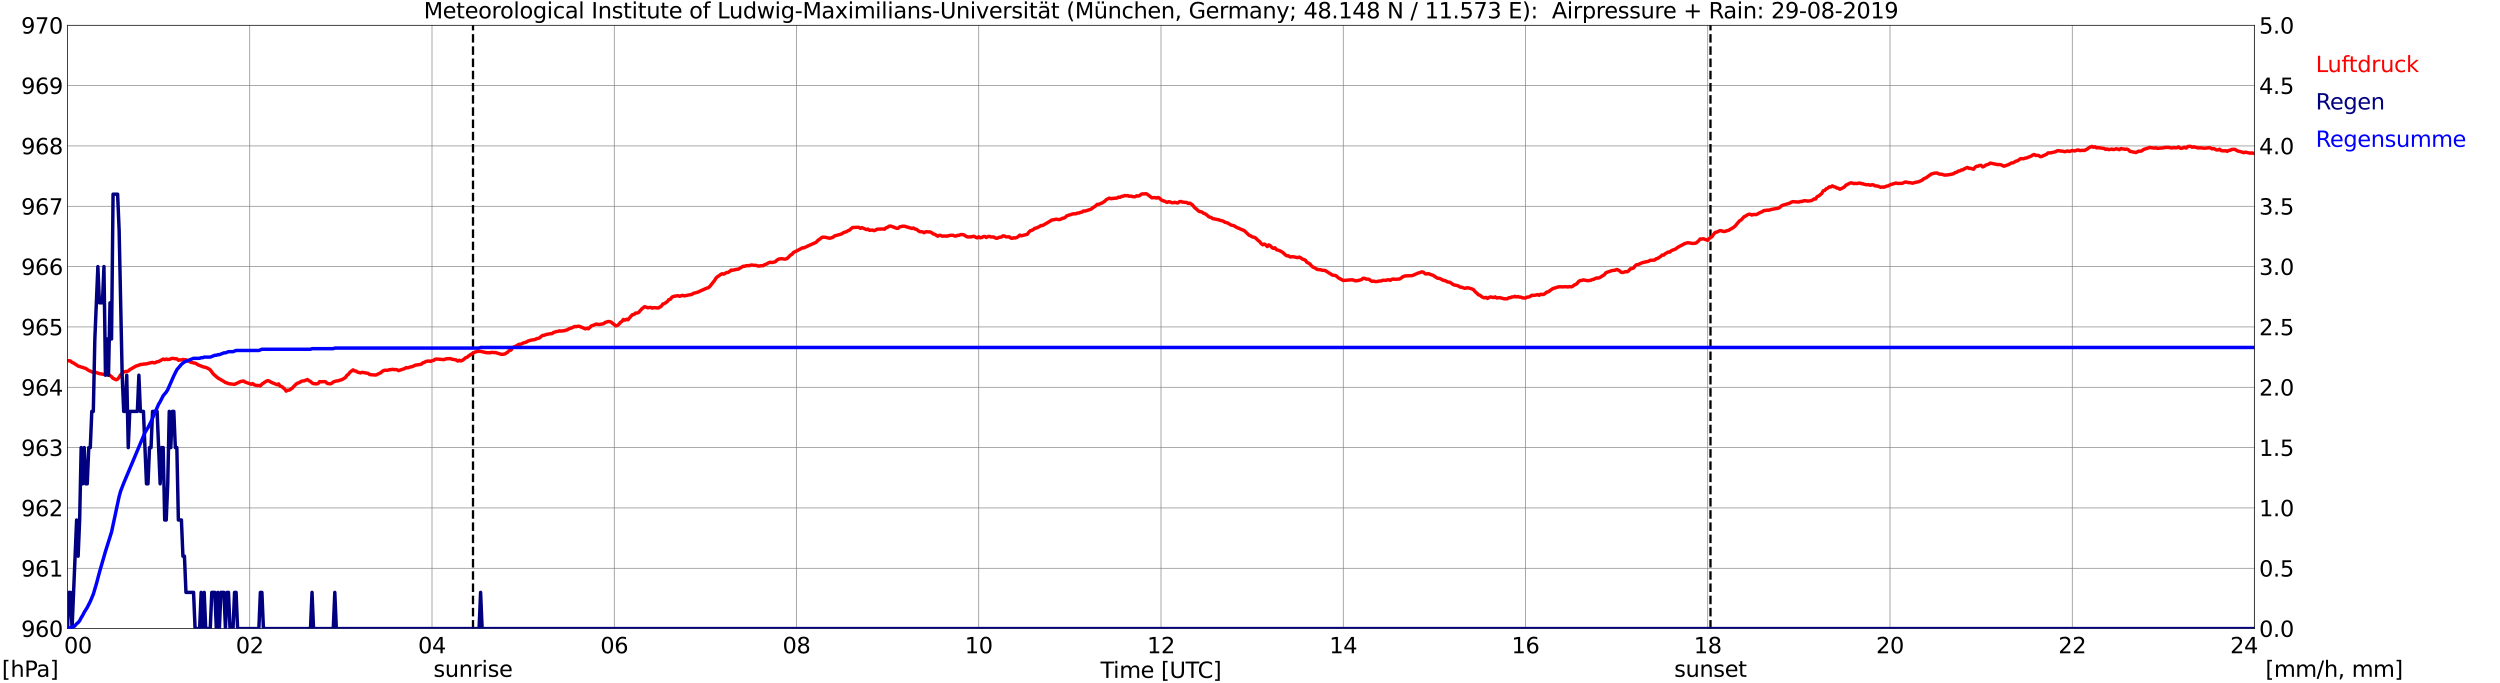 <?xml version="1.0" encoding="utf-8" standalone="no"?>
<!DOCTYPE svg PUBLIC "-//W3C//DTD SVG 1.1//EN"
  "http://www.w3.org/Graphics/SVG/1.1/DTD/svg11.dtd">
<svg xmlns:xlink="http://www.w3.org/1999/xlink" width="1085.4pt" height="296.64pt" viewBox="0 0 1085.4 296.64" xmlns="http://www.w3.org/2000/svg" version="1.1">
 <defs>
  <style type="text/css">*{stroke-linejoin: round; stroke-linecap: butt}</style>
 </defs>
 <g id="figure_1">
  <g id="patch_1">
   <path d="M 0 296.64 
L 1085.4 296.64 
L 1085.4 0 
L 0 0 
z
" style="fill: #ffffff"/>
  </g>
  <g id="axes_1">
   <g id="patch_2">
    <path d="M 29.306 272.909 
L 978.814 272.909 
L 978.814 10.976 
L 29.306 10.976 
z
" style="fill: #ffffff"/>
   </g>
   <g id="patch_3">
    <path d="M 978.814 272.909 
L 978.814 272.909 
L 978.814 10.976 
L 978.814 10.976 
z
" clip-path="url(#p23449de15b)" style="fill: #d3d3d3; opacity: 0.25; stroke: #d3d3d3; stroke-linejoin: miter"/>
   </g>
   <g id="matplotlib.axis_1">
    <g id="xtick_1">
     <g id="line2d_1">
      <path d="M 29.306 272.909 
L 29.306 10.976 
" clip-path="url(#p23449de15b)" style="fill: none; stroke: #808080; stroke-width: 0.3; stroke-linecap: square"/>
     </g>
     <g id="line2d_2"/>
     <g id="text_1">
      <!--    00 -->
      <g transform="translate(18.733 283.627) scale(0.095 -0.095)">
       <defs>
        <path id="DejaVuSans-20" transform="scale(0.016)"/>
        <path id="DejaVuSans-30" d="M 2034 4250 
Q 1547 4250 1301 3770 
Q 1056 3291 1056 2328 
Q 1056 1369 1301 889 
Q 1547 409 2034 409 
Q 2525 409 2770 889 
Q 3016 1369 3016 2328 
Q 3016 3291 2770 3770 
Q 2525 4250 2034 4250 
z
M 2034 4750 
Q 2819 4750 3233 4129 
Q 3647 3509 3647 2328 
Q 3647 1150 3233 529 
Q 2819 -91 2034 -91 
Q 1250 -91 836 529 
Q 422 1150 422 2328 
Q 422 3509 836 4129 
Q 1250 4750 2034 4750 
z
" transform="scale(0.016)"/>
       </defs>
       <use xlink:href="#DejaVuSans-20"/>
       <use xlink:href="#DejaVuSans-20" transform="translate(31.787 0)"/>
       <use xlink:href="#DejaVuSans-20" transform="translate(63.574 0)"/>
       <use xlink:href="#DejaVuSans-30" transform="translate(95.361 0)"/>
       <use xlink:href="#DejaVuSans-30" transform="translate(158.984 0)"/>
      </g>
     </g>
    </g>
    <g id="xtick_2">
     <g id="line2d_3">
      <path d="M 108.431 272.909 
L 108.431 10.976 
" clip-path="url(#p23449de15b)" style="fill: none; stroke: #808080; stroke-width: 0.3; stroke-linecap: square"/>
     </g>
     <g id="line2d_4"/>
     <g id="text_2">
      <!-- 02 -->
      <g transform="translate(102.387 283.627) scale(0.095 -0.095)">
       <defs>
        <path id="DejaVuSans-32" d="M 1228 531 
L 3431 531 
L 3431 0 
L 469 0 
L 469 531 
Q 828 903 1448 1529 
Q 2069 2156 2228 2338 
Q 2531 2678 2651 2914 
Q 2772 3150 2772 3378 
Q 2772 3750 2511 3984 
Q 2250 4219 1831 4219 
Q 1534 4219 1204 4116 
Q 875 4013 500 3803 
L 500 4441 
Q 881 4594 1212 4672 
Q 1544 4750 1819 4750 
Q 2544 4750 2975 4387 
Q 3406 4025 3406 3419 
Q 3406 3131 3298 2873 
Q 3191 2616 2906 2266 
Q 2828 2175 2409 1742 
Q 1991 1309 1228 531 
z
" transform="scale(0.016)"/>
       </defs>
       <use xlink:href="#DejaVuSans-30"/>
       <use xlink:href="#DejaVuSans-32" transform="translate(63.623 0)"/>
      </g>
     </g>
    </g>
    <g id="xtick_3">
     <g id="line2d_5">
      <path d="M 187.557 272.909 
L 187.557 10.976 
" clip-path="url(#p23449de15b)" style="fill: none; stroke: #808080; stroke-width: 0.3; stroke-linecap: square"/>
     </g>
     <g id="line2d_6"/>
     <g id="text_3">
      <!-- 04 -->
      <g transform="translate(181.513 283.627) scale(0.095 -0.095)">
       <defs>
        <path id="DejaVuSans-34" d="M 2419 4116 
L 825 1625 
L 2419 1625 
L 2419 4116 
z
M 2253 4666 
L 3047 4666 
L 3047 1625 
L 3713 1625 
L 3713 1100 
L 3047 1100 
L 3047 0 
L 2419 0 
L 2419 1100 
L 313 1100 
L 313 1709 
L 2253 4666 
z
" transform="scale(0.016)"/>
       </defs>
       <use xlink:href="#DejaVuSans-30"/>
       <use xlink:href="#DejaVuSans-34" transform="translate(63.623 0)"/>
      </g>
     </g>
    </g>
    <g id="xtick_4">
     <g id="line2d_7">
      <path d="M 266.683 272.909 
L 266.683 10.976 
" clip-path="url(#p23449de15b)" style="fill: none; stroke: #808080; stroke-width: 0.3; stroke-linecap: square"/>
     </g>
     <g id="line2d_8"/>
     <g id="text_4">
      <!-- 06 -->
      <g transform="translate(260.638 283.627) scale(0.095 -0.095)">
       <defs>
        <path id="DejaVuSans-36" d="M 2113 2584 
Q 1688 2584 1439 2293 
Q 1191 2003 1191 1497 
Q 1191 994 1439 701 
Q 1688 409 2113 409 
Q 2538 409 2786 701 
Q 3034 994 3034 1497 
Q 3034 2003 2786 2293 
Q 2538 2584 2113 2584 
z
M 3366 4563 
L 3366 3988 
Q 3128 4100 2886 4159 
Q 2644 4219 2406 4219 
Q 1781 4219 1451 3797 
Q 1122 3375 1075 2522 
Q 1259 2794 1537 2939 
Q 1816 3084 2150 3084 
Q 2853 3084 3261 2657 
Q 3669 2231 3669 1497 
Q 3669 778 3244 343 
Q 2819 -91 2113 -91 
Q 1303 -91 875 529 
Q 447 1150 447 2328 
Q 447 3434 972 4092 
Q 1497 4750 2381 4750 
Q 2619 4750 2861 4703 
Q 3103 4656 3366 4563 
z
" transform="scale(0.016)"/>
       </defs>
       <use xlink:href="#DejaVuSans-30"/>
       <use xlink:href="#DejaVuSans-36" transform="translate(63.623 0)"/>
      </g>
     </g>
    </g>
    <g id="xtick_5">
     <g id="line2d_9">
      <path d="M 345.808 272.909 
L 345.808 10.976 
" clip-path="url(#p23449de15b)" style="fill: none; stroke: #808080; stroke-width: 0.3; stroke-linecap: square"/>
     </g>
     <g id="line2d_10"/>
     <g id="text_5">
      <!-- 08 -->
      <g transform="translate(339.764 283.627) scale(0.095 -0.095)">
       <defs>
        <path id="DejaVuSans-38" d="M 2034 2216 
Q 1584 2216 1326 1975 
Q 1069 1734 1069 1313 
Q 1069 891 1326 650 
Q 1584 409 2034 409 
Q 2484 409 2743 651 
Q 3003 894 3003 1313 
Q 3003 1734 2745 1975 
Q 2488 2216 2034 2216 
z
M 1403 2484 
Q 997 2584 770 2862 
Q 544 3141 544 3541 
Q 544 4100 942 4425 
Q 1341 4750 2034 4750 
Q 2731 4750 3128 4425 
Q 3525 4100 3525 3541 
Q 3525 3141 3298 2862 
Q 3072 2584 2669 2484 
Q 3125 2378 3379 2068 
Q 3634 1759 3634 1313 
Q 3634 634 3220 271 
Q 2806 -91 2034 -91 
Q 1263 -91 848 271 
Q 434 634 434 1313 
Q 434 1759 690 2068 
Q 947 2378 1403 2484 
z
M 1172 3481 
Q 1172 3119 1398 2916 
Q 1625 2713 2034 2713 
Q 2441 2713 2670 2916 
Q 2900 3119 2900 3481 
Q 2900 3844 2670 4047 
Q 2441 4250 2034 4250 
Q 1625 4250 1398 4047 
Q 1172 3844 1172 3481 
z
" transform="scale(0.016)"/>
       </defs>
       <use xlink:href="#DejaVuSans-30"/>
       <use xlink:href="#DejaVuSans-38" transform="translate(63.623 0)"/>
      </g>
     </g>
    </g>
    <g id="xtick_6">
     <g id="line2d_11">
      <path d="M 424.934 272.909 
L 424.934 10.976 
" clip-path="url(#p23449de15b)" style="fill: none; stroke: #808080; stroke-width: 0.3; stroke-linecap: square"/>
     </g>
     <g id="line2d_12"/>
     <g id="text_6">
      <!-- 10 -->
      <g transform="translate(418.89 283.627) scale(0.095 -0.095)">
       <defs>
        <path id="DejaVuSans-31" d="M 794 531 
L 1825 531 
L 1825 4091 
L 703 3866 
L 703 4441 
L 1819 4666 
L 2450 4666 
L 2450 531 
L 3481 531 
L 3481 0 
L 794 0 
L 794 531 
z
" transform="scale(0.016)"/>
       </defs>
       <use xlink:href="#DejaVuSans-31"/>
       <use xlink:href="#DejaVuSans-30" transform="translate(63.623 0)"/>
      </g>
     </g>
    </g>
    <g id="xtick_7">
     <g id="line2d_13">
      <path d="M 504.06 272.909 
L 504.06 10.976 
" clip-path="url(#p23449de15b)" style="fill: none; stroke: #808080; stroke-width: 0.3; stroke-linecap: square"/>
     </g>
     <g id="line2d_14"/>
     <g id="text_7">
      <!-- 12 -->
      <g transform="translate(498.015 283.627) scale(0.095 -0.095)">
       <use xlink:href="#DejaVuSans-31"/>
       <use xlink:href="#DejaVuSans-32" transform="translate(63.623 0)"/>
      </g>
     </g>
    </g>
    <g id="xtick_8">
     <g id="line2d_15">
      <path d="M 583.185 272.909 
L 583.185 10.976 
" clip-path="url(#p23449de15b)" style="fill: none; stroke: #808080; stroke-width: 0.3; stroke-linecap: square"/>
     </g>
     <g id="line2d_16"/>
     <g id="text_8">
      <!-- 14 -->
      <g transform="translate(577.141 283.627) scale(0.095 -0.095)">
       <use xlink:href="#DejaVuSans-31"/>
       <use xlink:href="#DejaVuSans-34" transform="translate(63.623 0)"/>
      </g>
     </g>
    </g>
    <g id="xtick_9">
     <g id="line2d_17">
      <path d="M 662.311 272.909 
L 662.311 10.976 
" clip-path="url(#p23449de15b)" style="fill: none; stroke: #808080; stroke-width: 0.3; stroke-linecap: square"/>
     </g>
     <g id="line2d_18"/>
     <g id="text_9">
      <!-- 16 -->
      <g transform="translate(656.267 283.627) scale(0.095 -0.095)">
       <use xlink:href="#DejaVuSans-31"/>
       <use xlink:href="#DejaVuSans-36" transform="translate(63.623 0)"/>
      </g>
     </g>
    </g>
    <g id="xtick_10">
     <g id="line2d_19">
      <path d="M 741.437 272.909 
L 741.437 10.976 
" clip-path="url(#p23449de15b)" style="fill: none; stroke: #808080; stroke-width: 0.3; stroke-linecap: square"/>
     </g>
     <g id="line2d_20"/>
     <g id="text_10">
      <!-- 18 -->
      <g transform="translate(735.392 283.627) scale(0.095 -0.095)">
       <use xlink:href="#DejaVuSans-31"/>
       <use xlink:href="#DejaVuSans-38" transform="translate(63.623 0)"/>
      </g>
     </g>
    </g>
    <g id="xtick_11">
     <g id="line2d_21">
      <path d="M 820.562 272.909 
L 820.562 10.976 
" clip-path="url(#p23449de15b)" style="fill: none; stroke: #808080; stroke-width: 0.3; stroke-linecap: square"/>
     </g>
     <g id="line2d_22"/>
     <g id="text_11">
      <!-- 20 -->
      <g transform="translate(814.518 283.627) scale(0.095 -0.095)">
       <use xlink:href="#DejaVuSans-32"/>
       <use xlink:href="#DejaVuSans-30" transform="translate(63.623 0)"/>
      </g>
     </g>
    </g>
    <g id="xtick_12">
     <g id="line2d_23">
      <path d="M 899.688 272.909 
L 899.688 10.976 
" clip-path="url(#p23449de15b)" style="fill: none; stroke: #808080; stroke-width: 0.3; stroke-linecap: square"/>
     </g>
     <g id="line2d_24"/>
     <g id="text_12">
      <!-- 22 -->
      <g transform="translate(893.644 283.627) scale(0.095 -0.095)">
       <use xlink:href="#DejaVuSans-32"/>
       <use xlink:href="#DejaVuSans-32" transform="translate(63.623 0)"/>
      </g>
     </g>
    </g>
    <g id="xtick_13">
     <g id="line2d_25">
      <path d="M 978.814 272.909 
L 978.814 10.976 
" clip-path="url(#p23449de15b)" style="fill: none; stroke: #808080; stroke-width: 0.3; stroke-linecap: square"/>
     </g>
     <g id="line2d_26"/>
     <g id="text_13">
      <!-- 24    -->
      <g transform="translate(968.241 283.627) scale(0.095 -0.095)">
       <use xlink:href="#DejaVuSans-32"/>
       <use xlink:href="#DejaVuSans-34" transform="translate(63.623 0)"/>
       <use xlink:href="#DejaVuSans-20" transform="translate(127.246 0)"/>
       <use xlink:href="#DejaVuSans-20" transform="translate(159.033 0)"/>
       <use xlink:href="#DejaVuSans-20" transform="translate(190.82 0)"/>
      </g>
     </g>
    </g>
    <g id="text_14">
     <!-- Time [UTC] -->
     <g transform="translate(477.806 294.322) scale(0.095 -0.095)">
      <defs>
       <path id="DejaVuSans-54" d="M -19 4666 
L 3928 4666 
L 3928 4134 
L 2272 4134 
L 2272 0 
L 1638 0 
L 1638 4134 
L -19 4134 
L -19 4666 
z
" transform="scale(0.016)"/>
       <path id="DejaVuSans-69" d="M 603 3500 
L 1178 3500 
L 1178 0 
L 603 0 
L 603 3500 
z
M 603 4863 
L 1178 4863 
L 1178 4134 
L 603 4134 
L 603 4863 
z
" transform="scale(0.016)"/>
       <path id="DejaVuSans-6d" d="M 3328 2828 
Q 3544 3216 3844 3400 
Q 4144 3584 4550 3584 
Q 5097 3584 5394 3201 
Q 5691 2819 5691 2113 
L 5691 0 
L 5113 0 
L 5113 2094 
Q 5113 2597 4934 2840 
Q 4756 3084 4391 3084 
Q 3944 3084 3684 2787 
Q 3425 2491 3425 1978 
L 3425 0 
L 2847 0 
L 2847 2094 
Q 2847 2600 2669 2842 
Q 2491 3084 2119 3084 
Q 1678 3084 1418 2786 
Q 1159 2488 1159 1978 
L 1159 0 
L 581 0 
L 581 3500 
L 1159 3500 
L 1159 2956 
Q 1356 3278 1631 3431 
Q 1906 3584 2284 3584 
Q 2666 3584 2933 3390 
Q 3200 3197 3328 2828 
z
" transform="scale(0.016)"/>
       <path id="DejaVuSans-65" d="M 3597 1894 
L 3597 1613 
L 953 1613 
Q 991 1019 1311 708 
Q 1631 397 2203 397 
Q 2534 397 2845 478 
Q 3156 559 3463 722 
L 3463 178 
Q 3153 47 2828 -22 
Q 2503 -91 2169 -91 
Q 1331 -91 842 396 
Q 353 884 353 1716 
Q 353 2575 817 3079 
Q 1281 3584 2069 3584 
Q 2775 3584 3186 3129 
Q 3597 2675 3597 1894 
z
M 3022 2063 
Q 3016 2534 2758 2815 
Q 2500 3097 2075 3097 
Q 1594 3097 1305 2825 
Q 1016 2553 972 2059 
L 3022 2063 
z
" transform="scale(0.016)"/>
       <path id="DejaVuSans-5b" d="M 550 4863 
L 1875 4863 
L 1875 4416 
L 1125 4416 
L 1125 -397 
L 1875 -397 
L 1875 -844 
L 550 -844 
L 550 4863 
z
" transform="scale(0.016)"/>
       <path id="DejaVuSans-55" d="M 556 4666 
L 1191 4666 
L 1191 1831 
Q 1191 1081 1462 751 
Q 1734 422 2344 422 
Q 2950 422 3222 751 
Q 3494 1081 3494 1831 
L 3494 4666 
L 4128 4666 
L 4128 1753 
Q 4128 841 3676 375 
Q 3225 -91 2344 -91 
Q 1459 -91 1007 375 
Q 556 841 556 1753 
L 556 4666 
z
" transform="scale(0.016)"/>
       <path id="DejaVuSans-43" d="M 4122 4306 
L 4122 3641 
Q 3803 3938 3442 4084 
Q 3081 4231 2675 4231 
Q 1875 4231 1450 3742 
Q 1025 3253 1025 2328 
Q 1025 1406 1450 917 
Q 1875 428 2675 428 
Q 3081 428 3442 575 
Q 3803 722 4122 1019 
L 4122 359 
Q 3791 134 3420 21 
Q 3050 -91 2638 -91 
Q 1578 -91 968 557 
Q 359 1206 359 2328 
Q 359 3453 968 4101 
Q 1578 4750 2638 4750 
Q 3056 4750 3426 4639 
Q 3797 4528 4122 4306 
z
" transform="scale(0.016)"/>
       <path id="DejaVuSans-5d" d="M 1947 4863 
L 1947 -844 
L 622 -844 
L 622 -397 
L 1369 -397 
L 1369 4416 
L 622 4416 
L 622 4863 
L 1947 4863 
z
" transform="scale(0.016)"/>
      </defs>
      <use xlink:href="#DejaVuSans-54"/>
      <use xlink:href="#DejaVuSans-69" transform="translate(57.959 0)"/>
      <use xlink:href="#DejaVuSans-6d" transform="translate(85.742 0)"/>
      <use xlink:href="#DejaVuSans-65" transform="translate(183.154 0)"/>
      <use xlink:href="#DejaVuSans-20" transform="translate(244.678 0)"/>
      <use xlink:href="#DejaVuSans-5b" transform="translate(276.465 0)"/>
      <use xlink:href="#DejaVuSans-55" transform="translate(315.479 0)"/>
      <use xlink:href="#DejaVuSans-54" transform="translate(388.672 0)"/>
      <use xlink:href="#DejaVuSans-43" transform="translate(443.881 0)"/>
      <use xlink:href="#DejaVuSans-5d" transform="translate(513.705 0)"/>
     </g>
    </g>
   </g>
   <g id="matplotlib.axis_2">
    <g id="ytick_1">
     <g id="line2d_27">
      <path d="M 29.306 272.909 
L 978.814 272.909 
" clip-path="url(#p23449de15b)" style="fill: none; stroke: #808080; stroke-width: 0.3; stroke-linecap: square"/>
     </g>
     <g id="line2d_28"/>
     <g id="text_15">
      <!-- 960 -->
      <g transform="translate(9.173 276.518) scale(0.095 -0.095)">
       <defs>
        <path id="DejaVuSans-39" d="M 703 97 
L 703 672 
Q 941 559 1184 500 
Q 1428 441 1663 441 
Q 2288 441 2617 861 
Q 2947 1281 2994 2138 
Q 2813 1869 2534 1725 
Q 2256 1581 1919 1581 
Q 1219 1581 811 2004 
Q 403 2428 403 3163 
Q 403 3881 828 4315 
Q 1253 4750 1959 4750 
Q 2769 4750 3195 4129 
Q 3622 3509 3622 2328 
Q 3622 1225 3098 567 
Q 2575 -91 1691 -91 
Q 1453 -91 1209 -44 
Q 966 3 703 97 
z
M 1959 2075 
Q 2384 2075 2632 2365 
Q 2881 2656 2881 3163 
Q 2881 3666 2632 3958 
Q 2384 4250 1959 4250 
Q 1534 4250 1286 3958 
Q 1038 3666 1038 3163 
Q 1038 2656 1286 2365 
Q 1534 2075 1959 2075 
z
" transform="scale(0.016)"/>
       </defs>
       <use xlink:href="#DejaVuSans-39"/>
       <use xlink:href="#DejaVuSans-36" transform="translate(63.623 0)"/>
       <use xlink:href="#DejaVuSans-30" transform="translate(127.246 0)"/>
      </g>
     </g>
    </g>
    <g id="ytick_2">
     <g id="line2d_29">
      <path d="M 29.306 246.715 
L 978.814 246.715 
" clip-path="url(#p23449de15b)" style="fill: none; stroke: #808080; stroke-width: 0.3; stroke-linecap: square"/>
     </g>
     <g id="line2d_30"/>
     <g id="text_16">
      <!-- 961 -->
      <g transform="translate(9.173 250.325) scale(0.095 -0.095)">
       <use xlink:href="#DejaVuSans-39"/>
       <use xlink:href="#DejaVuSans-36" transform="translate(63.623 0)"/>
       <use xlink:href="#DejaVuSans-31" transform="translate(127.246 0)"/>
      </g>
     </g>
    </g>
    <g id="ytick_3">
     <g id="line2d_31">
      <path d="M 29.306 220.522 
L 978.814 220.522 
" clip-path="url(#p23449de15b)" style="fill: none; stroke: #808080; stroke-width: 0.3; stroke-linecap: square"/>
     </g>
     <g id="line2d_32"/>
     <g id="text_17">
      <!-- 962 -->
      <g transform="translate(9.173 224.131) scale(0.095 -0.095)">
       <use xlink:href="#DejaVuSans-39"/>
       <use xlink:href="#DejaVuSans-36" transform="translate(63.623 0)"/>
       <use xlink:href="#DejaVuSans-32" transform="translate(127.246 0)"/>
      </g>
     </g>
    </g>
    <g id="ytick_4">
     <g id="line2d_33">
      <path d="M 29.306 194.329 
L 978.814 194.329 
" clip-path="url(#p23449de15b)" style="fill: none; stroke: #808080; stroke-width: 0.3; stroke-linecap: square"/>
     </g>
     <g id="line2d_34"/>
     <g id="text_18">
      <!-- 963 -->
      <g transform="translate(9.173 197.938) scale(0.095 -0.095)">
       <defs>
        <path id="DejaVuSans-33" d="M 2597 2516 
Q 3050 2419 3304 2112 
Q 3559 1806 3559 1356 
Q 3559 666 3084 287 
Q 2609 -91 1734 -91 
Q 1441 -91 1130 -33 
Q 819 25 488 141 
L 488 750 
Q 750 597 1062 519 
Q 1375 441 1716 441 
Q 2309 441 2620 675 
Q 2931 909 2931 1356 
Q 2931 1769 2642 2001 
Q 2353 2234 1838 2234 
L 1294 2234 
L 1294 2753 
L 1863 2753 
Q 2328 2753 2575 2939 
Q 2822 3125 2822 3475 
Q 2822 3834 2567 4026 
Q 2313 4219 1838 4219 
Q 1578 4219 1281 4162 
Q 984 4106 628 3988 
L 628 4550 
Q 988 4650 1302 4700 
Q 1616 4750 1894 4750 
Q 2613 4750 3031 4423 
Q 3450 4097 3450 3541 
Q 3450 3153 3228 2886 
Q 3006 2619 2597 2516 
z
" transform="scale(0.016)"/>
       </defs>
       <use xlink:href="#DejaVuSans-39"/>
       <use xlink:href="#DejaVuSans-36" transform="translate(63.623 0)"/>
       <use xlink:href="#DejaVuSans-33" transform="translate(127.246 0)"/>
      </g>
     </g>
    </g>
    <g id="ytick_5">
     <g id="line2d_35">
      <path d="M 29.306 168.136 
L 978.814 168.136 
" clip-path="url(#p23449de15b)" style="fill: none; stroke: #808080; stroke-width: 0.3; stroke-linecap: square"/>
     </g>
     <g id="line2d_36"/>
     <g id="text_19">
      <!-- 964 -->
      <g transform="translate(9.173 171.745) scale(0.095 -0.095)">
       <use xlink:href="#DejaVuSans-39"/>
       <use xlink:href="#DejaVuSans-36" transform="translate(63.623 0)"/>
       <use xlink:href="#DejaVuSans-34" transform="translate(127.246 0)"/>
      </g>
     </g>
    </g>
    <g id="ytick_6">
     <g id="line2d_37">
      <path d="M 29.306 141.942 
L 978.814 141.942 
" clip-path="url(#p23449de15b)" style="fill: none; stroke: #808080; stroke-width: 0.3; stroke-linecap: square"/>
     </g>
     <g id="line2d_38"/>
     <g id="text_20">
      <!-- 965 -->
      <g transform="translate(9.173 145.551) scale(0.095 -0.095)">
       <defs>
        <path id="DejaVuSans-35" d="M 691 4666 
L 3169 4666 
L 3169 4134 
L 1269 4134 
L 1269 2991 
Q 1406 3038 1543 3061 
Q 1681 3084 1819 3084 
Q 2600 3084 3056 2656 
Q 3513 2228 3513 1497 
Q 3513 744 3044 326 
Q 2575 -91 1722 -91 
Q 1428 -91 1123 -41 
Q 819 9 494 109 
L 494 744 
Q 775 591 1075 516 
Q 1375 441 1709 441 
Q 2250 441 2565 725 
Q 2881 1009 2881 1497 
Q 2881 1984 2565 2268 
Q 2250 2553 1709 2553 
Q 1456 2553 1204 2497 
Q 953 2441 691 2322 
L 691 4666 
z
" transform="scale(0.016)"/>
       </defs>
       <use xlink:href="#DejaVuSans-39"/>
       <use xlink:href="#DejaVuSans-36" transform="translate(63.623 0)"/>
       <use xlink:href="#DejaVuSans-35" transform="translate(127.246 0)"/>
      </g>
     </g>
    </g>
    <g id="ytick_7">
     <g id="line2d_39">
      <path d="M 29.306 115.749 
L 978.814 115.749 
" clip-path="url(#p23449de15b)" style="fill: none; stroke: #808080; stroke-width: 0.3; stroke-linecap: square"/>
     </g>
     <g id="line2d_40"/>
     <g id="text_21">
      <!-- 966 -->
      <g transform="translate(9.173 119.358) scale(0.095 -0.095)">
       <use xlink:href="#DejaVuSans-39"/>
       <use xlink:href="#DejaVuSans-36" transform="translate(63.623 0)"/>
       <use xlink:href="#DejaVuSans-36" transform="translate(127.246 0)"/>
      </g>
     </g>
    </g>
    <g id="ytick_8">
     <g id="line2d_41">
      <path d="M 29.306 89.556 
L 978.814 89.556 
" clip-path="url(#p23449de15b)" style="fill: none; stroke: #808080; stroke-width: 0.3; stroke-linecap: square"/>
     </g>
     <g id="line2d_42"/>
     <g id="text_22">
      <!-- 967 -->
      <g transform="translate(9.173 93.165) scale(0.095 -0.095)">
       <defs>
        <path id="DejaVuSans-37" d="M 525 4666 
L 3525 4666 
L 3525 4397 
L 1831 0 
L 1172 0 
L 2766 4134 
L 525 4134 
L 525 4666 
z
" transform="scale(0.016)"/>
       </defs>
       <use xlink:href="#DejaVuSans-39"/>
       <use xlink:href="#DejaVuSans-36" transform="translate(63.623 0)"/>
       <use xlink:href="#DejaVuSans-37" transform="translate(127.246 0)"/>
      </g>
     </g>
    </g>
    <g id="ytick_9">
     <g id="line2d_43">
      <path d="M 29.306 63.362 
L 978.814 63.362 
" clip-path="url(#p23449de15b)" style="fill: none; stroke: #808080; stroke-width: 0.3; stroke-linecap: square"/>
     </g>
     <g id="line2d_44"/>
     <g id="text_23">
      <!-- 968 -->
      <g transform="translate(9.173 66.972) scale(0.095 -0.095)">
       <use xlink:href="#DejaVuSans-39"/>
       <use xlink:href="#DejaVuSans-36" transform="translate(63.623 0)"/>
       <use xlink:href="#DejaVuSans-38" transform="translate(127.246 0)"/>
      </g>
     </g>
    </g>
    <g id="ytick_10">
     <g id="line2d_45">
      <path d="M 29.306 37.169 
L 978.814 37.169 
" clip-path="url(#p23449de15b)" style="fill: none; stroke: #808080; stroke-width: 0.3; stroke-linecap: square"/>
     </g>
     <g id="line2d_46"/>
     <g id="text_24">
      <!-- 969 -->
      <g transform="translate(9.173 40.778) scale(0.095 -0.095)">
       <use xlink:href="#DejaVuSans-39"/>
       <use xlink:href="#DejaVuSans-36" transform="translate(63.623 0)"/>
       <use xlink:href="#DejaVuSans-39" transform="translate(127.246 0)"/>
      </g>
     </g>
    </g>
    <g id="ytick_11">
     <g id="line2d_47">
      <path d="M 29.306 10.976 
L 978.814 10.976 
" clip-path="url(#p23449de15b)" style="fill: none; stroke: #808080; stroke-width: 0.3; stroke-linecap: square"/>
     </g>
     <g id="line2d_48"/>
     <g id="text_25">
      <!-- 970 -->
      <g transform="translate(9.173 14.585) scale(0.095 -0.095)">
       <use xlink:href="#DejaVuSans-39"/>
       <use xlink:href="#DejaVuSans-37" transform="translate(63.623 0)"/>
       <use xlink:href="#DejaVuSans-30" transform="translate(127.246 0)"/>
      </g>
     </g>
    </g>
   </g>
   <g id="line2d_49">
    <path d="M 205.36 272.909 
L 205.36 10.976 
" clip-path="url(#p23449de15b)" style="fill: none; stroke-dasharray: 3.7,1.6; stroke-dashoffset: 0; stroke: #000000"/>
   </g>
   <g id="line2d_50">
    <path d="M 742.624 272.909 
L 742.624 10.976 
" clip-path="url(#p23449de15b)" style="fill: none; stroke-dasharray: 3.7,1.6; stroke-dashoffset: 0; stroke: #000000"/>
   </g>
   <g id="line2d_51">
    <path d="M 29.306 156.61 
L 29.965 156.61 
L 30.625 156.768 
L 31.284 157.344 
L 31.943 157.606 
L 33.921 158.916 
L 37.218 159.963 
L 38.537 160.854 
L 40.515 161.692 
L 41.175 161.535 
L 43.153 162.216 
L 44.472 162.425 
L 45.131 162.583 
L 45.79 162.53 
L 47.768 163.002 
L 48.428 163.526 
L 49.087 164.259 
L 50.406 164.888 
L 51.065 164.626 
L 51.725 163.787 
L 52.384 162.74 
L 53.703 161.482 
L 55.681 161.116 
L 56.34 160.487 
L 58.978 158.968 
L 60.297 158.549 
L 60.956 158.234 
L 61.615 158.234 
L 62.275 158.077 
L 63.594 157.973 
L 65.572 157.449 
L 66.231 157.344 
L 66.89 157.553 
L 67.55 157.396 
L 68.209 157.03 
L 68.869 156.977 
L 70.847 155.877 
L 71.506 156.139 
L 72.166 155.877 
L 72.825 156.087 
L 73.484 156.034 
L 74.803 155.563 
L 76.122 155.772 
L 76.781 155.772 
L 77.441 156.401 
L 78.1 156.244 
L 78.759 156.296 
L 79.419 156.034 
L 80.078 156.191 
L 80.737 156.191 
L 81.397 156.61 
L 82.056 156.82 
L 82.716 157.239 
L 84.034 157.553 
L 84.694 157.658 
L 85.353 157.973 
L 86.013 158.444 
L 87.331 158.916 
L 87.991 159.23 
L 89.309 159.492 
L 90.628 160.12 
L 91.288 160.592 
L 92.606 162.373 
L 94.584 164.102 
L 97.222 165.621 
L 97.881 166.092 
L 98.541 166.25 
L 99.2 166.564 
L 101.838 166.878 
L 104.475 165.621 
L 105.794 165.411 
L 106.453 165.883 
L 109.091 166.826 
L 109.75 166.564 
L 110.41 167.088 
L 111.069 167.297 
L 112.388 167.402 
L 113.047 167.507 
L 113.707 166.774 
L 115.685 165.464 
L 116.344 165.254 
L 117.003 165.516 
L 117.663 165.935 
L 120.3 167.035 
L 120.96 166.669 
L 121.619 167.664 
L 122.278 167.821 
L 123.597 168.869 
L 124.257 169.812 
L 124.916 169.393 
L 125.575 169.393 
L 126.894 168.502 
L 128.213 167.088 
L 128.872 166.512 
L 130.191 165.988 
L 130.85 165.516 
L 132.169 165.307 
L 133.488 164.783 
L 134.147 165.307 
L 134.807 165.621 
L 135.466 166.25 
L 136.125 166.564 
L 137.444 166.669 
L 138.104 166.512 
L 138.763 165.673 
L 139.422 165.778 
L 140.741 165.673 
L 141.4 165.778 
L 142.06 166.459 
L 143.379 166.669 
L 144.038 166.407 
L 144.697 165.831 
L 146.016 165.411 
L 146.676 165.359 
L 147.994 164.94 
L 148.654 164.73 
L 149.972 163.892 
L 150.632 162.949 
L 151.291 162.478 
L 151.951 161.587 
L 153.269 160.592 
L 153.929 161.011 
L 154.588 161.116 
L 155.247 161.587 
L 156.566 161.902 
L 157.226 161.64 
L 159.863 162.111 
L 160.523 162.635 
L 163.16 162.845 
L 164.479 162.216 
L 165.138 161.902 
L 166.457 160.906 
L 167.116 160.749 
L 168.435 160.749 
L 169.094 160.487 
L 169.754 160.487 
L 170.413 160.33 
L 171.073 160.487 
L 171.732 160.435 
L 172.391 160.539 
L 173.051 160.906 
L 175.688 160.016 
L 176.348 159.597 
L 177.007 159.701 
L 178.326 159.282 
L 178.985 159.177 
L 180.304 158.549 
L 182.941 158.13 
L 183.601 157.501 
L 184.26 157.344 
L 184.92 156.925 
L 186.238 156.715 
L 186.898 156.925 
L 187.557 156.61 
L 188.216 156.506 
L 188.876 155.982 
L 189.535 155.877 
L 192.832 156.139 
L 193.492 155.825 
L 195.47 155.668 
L 196.129 155.929 
L 198.107 156.296 
L 198.767 156.768 
L 199.426 156.401 
L 200.085 156.715 
L 200.745 156.453 
L 201.404 155.982 
L 202.063 155.353 
L 202.723 155.196 
L 203.382 154.567 
L 204.701 153.729 
L 206.02 152.943 
L 207.339 152.524 
L 208.657 152.524 
L 211.295 153.153 
L 211.954 153.101 
L 212.614 153.205 
L 213.273 152.996 
L 215.251 153.101 
L 216.57 153.52 
L 217.889 153.886 
L 219.207 153.677 
L 220.526 152.786 
L 221.186 152.105 
L 221.845 152 
L 222.504 150.953 
L 224.482 150.01 
L 225.142 149.538 
L 226.461 149.329 
L 227.12 148.91 
L 228.439 148.543 
L 229.098 148.124 
L 230.417 147.705 
L 232.395 147.39 
L 233.054 146.971 
L 233.714 146.919 
L 234.373 146.605 
L 235.033 145.976 
L 235.692 145.609 
L 236.351 145.557 
L 237.011 145.243 
L 238.989 144.876 
L 239.648 144.876 
L 240.308 144.352 
L 241.626 143.933 
L 242.286 143.881 
L 242.945 143.619 
L 243.604 143.776 
L 244.264 143.619 
L 244.923 143.619 
L 245.583 143.357 
L 246.242 143.252 
L 246.901 142.78 
L 248.22 142.361 
L 249.539 141.733 
L 250.198 141.837 
L 250.858 141.628 
L 251.517 141.68 
L 252.836 142.204 
L 254.155 142.78 
L 254.814 142.518 
L 255.473 142.728 
L 256.792 141.471 
L 258.111 141.052 
L 258.77 140.685 
L 260.089 140.895 
L 262.067 140.528 
L 262.726 140.004 
L 264.045 139.585 
L 264.705 139.637 
L 265.364 139.847 
L 266.023 140.475 
L 266.683 140.895 
L 267.342 141.471 
L 268.002 141.314 
L 268.661 140.842 
L 269.32 140.004 
L 269.98 139.585 
L 270.639 138.694 
L 271.298 139.009 
L 271.958 138.589 
L 272.617 138.851 
L 273.936 137.28 
L 274.595 136.599 
L 275.255 136.546 
L 275.914 135.918 
L 276.573 135.918 
L 277.233 135.708 
L 278.552 134.189 
L 279.87 133.141 
L 281.189 133.613 
L 282.508 133.456 
L 283.167 133.77 
L 283.827 133.56 
L 285.805 133.718 
L 287.124 132.932 
L 287.783 131.989 
L 288.442 131.832 
L 289.761 130.889 
L 290.42 130.05 
L 291.08 129.893 
L 291.739 129.003 
L 292.399 128.688 
L 294.377 128.374 
L 295.036 128.636 
L 296.355 128.217 
L 297.014 128.479 
L 299.652 127.955 
L 300.311 127.85 
L 300.971 127.379 
L 302.949 126.855 
L 304.267 126.226 
L 306.905 125.074 
L 307.564 124.917 
L 308.224 124.288 
L 310.202 121.826 
L 310.861 120.726 
L 311.521 120.097 
L 312.18 119.73 
L 312.839 119.206 
L 313.499 118.84 
L 314.158 119.049 
L 315.477 118.316 
L 316.136 118.263 
L 316.796 117.844 
L 317.455 117.268 
L 318.114 117.321 
L 319.433 117.006 
L 320.752 116.797 
L 321.411 116.273 
L 322.73 115.592 
L 323.39 115.592 
L 324.049 115.33 
L 325.368 115.33 
L 326.027 115.068 
L 326.686 115.068 
L 327.346 115.225 
L 328.005 115.173 
L 329.324 115.539 
L 330.643 115.33 
L 331.302 115.382 
L 331.961 114.911 
L 332.621 114.701 
L 333.94 113.968 
L 334.599 113.863 
L 335.258 113.968 
L 336.577 113.653 
L 337.236 113.025 
L 337.896 112.553 
L 339.215 112.291 
L 340.533 112.501 
L 341.193 112.449 
L 341.852 112.134 
L 343.171 110.772 
L 343.83 110.405 
L 344.49 109.62 
L 346.468 108.624 
L 348.446 107.577 
L 349.105 107.577 
L 350.424 106.948 
L 354.38 105.167 
L 355.04 104.433 
L 357.018 102.967 
L 358.337 103.019 
L 359.655 103.333 
L 360.315 103.438 
L 361.634 103.019 
L 362.293 102.443 
L 364.93 101.709 
L 365.59 101.447 
L 366.249 100.976 
L 367.568 100.557 
L 368.227 100.138 
L 368.887 99.876 
L 369.546 99.247 
L 370.206 98.776 
L 372.843 98.671 
L 373.502 99.142 
L 374.162 98.828 
L 376.14 99.666 
L 376.799 99.457 
L 377.459 99.981 
L 378.777 99.876 
L 379.437 100.138 
L 380.096 99.928 
L 380.756 99.509 
L 383.393 99.404 
L 384.053 99.509 
L 384.712 98.88 
L 385.371 98.671 
L 386.031 98.199 
L 386.69 98.147 
L 388.009 98.619 
L 389.328 99.142 
L 389.987 99.09 
L 390.646 98.461 
L 391.965 98.199 
L 392.624 98.199 
L 395.921 99.195 
L 396.581 98.985 
L 397.24 99.457 
L 397.899 99.561 
L 399.218 100.557 
L 400.537 100.662 
L 401.196 101.028 
L 401.856 100.662 
L 402.515 100.609 
L 403.175 100.714 
L 403.834 100.662 
L 404.493 101.028 
L 405.153 101.552 
L 405.812 101.709 
L 407.131 102.547 
L 407.79 102.181 
L 408.45 102.233 
L 409.109 102.547 
L 410.428 102.443 
L 411.087 102.547 
L 412.406 102.181 
L 413.725 102.128 
L 414.384 102.443 
L 415.043 102.495 
L 415.703 102.181 
L 416.362 102.181 
L 417.022 101.866 
L 417.681 101.814 
L 418.34 101.919 
L 419.659 102.705 
L 420.318 102.914 
L 420.978 102.809 
L 421.637 102.862 
L 422.297 102.652 
L 422.956 102.6 
L 423.615 103.019 
L 424.275 103.281 
L 424.934 102.809 
L 425.593 103.229 
L 426.253 103.124 
L 426.912 102.705 
L 427.572 102.652 
L 428.231 103.124 
L 428.89 102.705 
L 429.55 102.6 
L 430.209 102.914 
L 430.869 102.862 
L 431.528 102.967 
L 432.187 103.333 
L 432.847 103.49 
L 433.506 103.124 
L 434.825 102.862 
L 435.484 102.39 
L 436.144 102.495 
L 436.803 102.862 
L 438.122 102.809 
L 438.781 103.333 
L 439.44 103.49 
L 440.1 103.229 
L 440.759 103.333 
L 441.419 103.124 
L 442.078 102.705 
L 442.737 102.076 
L 443.397 102.39 
L 446.034 101.709 
L 446.694 100.766 
L 447.353 100.138 
L 448.012 99.981 
L 448.672 99.614 
L 449.331 99.09 
L 449.991 98.985 
L 451.309 98.357 
L 451.969 97.885 
L 452.628 97.937 
L 455.925 95.999 
L 456.584 95.528 
L 457.903 95.318 
L 458.563 95.161 
L 459.881 95.371 
L 460.541 95.161 
L 461.2 94.794 
L 461.859 94.69 
L 462.519 94.323 
L 463.178 93.694 
L 465.816 92.856 
L 467.134 92.804 
L 467.794 92.489 
L 468.453 92.489 
L 469.113 92.175 
L 469.772 92.07 
L 470.431 91.599 
L 471.091 91.651 
L 472.409 91.232 
L 473.728 90.813 
L 474.388 90.237 
L 475.706 89.398 
L 476.366 88.717 
L 477.025 88.77 
L 477.685 88.403 
L 478.344 88.194 
L 479.663 87.355 
L 480.322 86.674 
L 481.641 85.993 
L 482.3 86.308 
L 482.96 86.15 
L 484.278 86.046 
L 484.938 85.993 
L 485.597 85.574 
L 486.256 85.679 
L 486.916 85.26 
L 487.575 85.208 
L 488.235 84.893 
L 488.894 84.998 
L 489.553 84.893 
L 490.213 85.208 
L 490.872 85.155 
L 492.191 85.417 
L 492.85 85.417 
L 493.51 84.998 
L 494.169 85.155 
L 494.828 84.893 
L 495.488 84.317 
L 496.147 84.16 
L 496.807 84.212 
L 497.466 84.055 
L 498.125 84.369 
L 500.103 85.889 
L 501.422 85.784 
L 502.082 85.993 
L 502.741 85.731 
L 503.4 85.993 
L 504.06 86.727 
L 504.719 87.093 
L 505.379 87.251 
L 506.697 87.879 
L 507.357 87.565 
L 508.016 87.67 
L 508.675 87.984 
L 509.335 88.036 
L 509.994 87.827 
L 511.313 88.141 
L 511.972 87.617 
L 512.632 87.46 
L 513.291 87.722 
L 515.269 87.932 
L 515.929 88.351 
L 516.588 88.194 
L 517.247 88.613 
L 517.907 89.189 
L 518.566 90.027 
L 520.544 91.756 
L 521.863 92.07 
L 522.522 92.594 
L 523.182 92.804 
L 523.841 93.223 
L 524.501 93.851 
L 525.16 94.27 
L 525.819 94.428 
L 526.479 94.899 
L 529.116 95.423 
L 529.776 95.685 
L 531.094 95.999 
L 531.754 96.471 
L 533.073 96.837 
L 534.391 97.676 
L 535.71 97.99 
L 537.029 98.828 
L 537.688 99.038 
L 539.007 99.666 
L 539.666 99.876 
L 540.326 100.242 
L 542.304 102.128 
L 542.963 102.39 
L 543.623 102.809 
L 544.941 103.176 
L 546.26 104.433 
L 546.919 104.905 
L 547.579 105.795 
L 548.238 106.267 
L 548.898 105.953 
L 549.557 106.372 
L 550.216 107.053 
L 550.876 106.319 
L 551.535 106.686 
L 552.195 107.472 
L 552.854 107.839 
L 553.513 107.577 
L 554.173 108.415 
L 555.491 108.782 
L 556.81 109.515 
L 558.129 110.72 
L 558.788 111.087 
L 559.448 111.087 
L 560.107 111.558 
L 561.426 111.453 
L 563.404 111.872 
L 564.063 111.61 
L 564.723 111.925 
L 565.382 112.449 
L 566.701 112.92 
L 567.36 113.863 
L 568.679 114.544 
L 569.338 115.382 
L 569.998 115.958 
L 570.657 116.22 
L 571.976 117.006 
L 573.295 117.111 
L 573.954 117.321 
L 575.273 117.425 
L 578.57 119.468 
L 579.889 119.626 
L 581.207 120.726 
L 583.185 121.773 
L 587.142 121.459 
L 588.46 121.931 
L 589.779 121.773 
L 591.098 121.407 
L 591.757 120.83 
L 592.417 120.83 
L 593.076 121.145 
L 594.395 121.25 
L 595.054 121.826 
L 595.714 122.14 
L 596.373 122.035 
L 597.032 122.245 
L 597.692 122.245 
L 599.011 121.983 
L 599.67 121.983 
L 600.329 121.669 
L 601.648 121.721 
L 602.307 121.511 
L 602.967 121.459 
L 603.626 121.721 
L 604.286 121.25 
L 604.945 121.145 
L 605.604 121.25 
L 607.582 121.145 
L 608.242 120.778 
L 608.901 120.254 
L 609.561 119.94 
L 610.22 119.783 
L 612.858 119.678 
L 613.517 119.521 
L 615.495 118.63 
L 617.473 118.002 
L 618.133 118.316 
L 618.792 118.892 
L 619.451 118.945 
L 620.111 118.787 
L 621.429 119.311 
L 622.089 119.468 
L 624.067 120.778 
L 624.726 120.83 
L 625.386 121.04 
L 626.705 121.773 
L 627.364 121.773 
L 628.023 122.192 
L 628.683 122.454 
L 629.342 122.507 
L 630.001 122.874 
L 630.661 123.397 
L 631.32 123.712 
L 632.639 123.974 
L 633.298 124.236 
L 633.958 124.655 
L 634.617 124.707 
L 635.936 125.179 
L 637.255 124.917 
L 639.233 125.493 
L 639.892 125.912 
L 640.552 126.75 
L 641.211 127.274 
L 641.87 128.007 
L 642.53 128.165 
L 643.189 128.741 
L 643.848 129.108 
L 644.508 129.317 
L 645.167 129.108 
L 645.827 129.579 
L 646.486 129.16 
L 647.145 128.898 
L 648.464 129.212 
L 649.123 128.898 
L 649.783 129.369 
L 651.102 129.212 
L 653.08 129.736 
L 654.399 129.736 
L 655.058 129.265 
L 655.717 129.265 
L 656.377 128.898 
L 657.036 128.95 
L 657.695 128.636 
L 658.355 128.95 
L 659.014 128.741 
L 659.674 129.003 
L 660.333 129.003 
L 660.992 129.317 
L 662.311 129.422 
L 662.97 129.003 
L 663.63 128.95 
L 664.289 128.741 
L 664.949 128.217 
L 666.267 128.217 
L 667.586 127.903 
L 668.246 128.217 
L 668.905 127.745 
L 669.564 127.85 
L 670.224 127.798 
L 670.883 127.379 
L 671.542 126.803 
L 672.202 126.698 
L 674.18 125.283 
L 676.817 124.497 
L 678.796 124.55 
L 679.455 124.445 
L 680.774 124.602 
L 681.433 124.393 
L 682.092 124.55 
L 682.752 124.34 
L 683.411 123.764 
L 684.071 123.502 
L 684.73 123.031 
L 685.389 122.192 
L 686.049 121.826 
L 686.708 121.773 
L 687.368 121.511 
L 689.346 121.878 
L 690.664 121.669 
L 691.324 121.354 
L 691.983 121.25 
L 692.643 120.883 
L 693.302 120.673 
L 693.961 120.726 
L 694.621 120.464 
L 696.599 119.206 
L 697.258 118.368 
L 699.236 117.687 
L 699.896 117.478 
L 701.215 117.321 
L 701.874 117.006 
L 702.533 117.216 
L 703.193 117.635 
L 703.852 118.211 
L 704.511 118.316 
L 705.83 117.897 
L 706.49 118.002 
L 707.149 117.53 
L 707.808 116.744 
L 709.127 116.43 
L 709.786 115.592 
L 710.446 114.963 
L 711.105 114.911 
L 713.083 114.02 
L 715.721 113.444 
L 716.38 113.025 
L 718.358 112.92 
L 719.018 112.344 
L 719.677 112.187 
L 720.996 111.348 
L 721.655 110.72 
L 722.315 110.772 
L 722.974 110.144 
L 724.293 109.41 
L 724.952 109.463 
L 725.612 108.834 
L 726.93 108.31 
L 727.59 108.048 
L 728.249 107.472 
L 731.546 105.691 
L 732.865 105.376 
L 734.184 105.586 
L 734.843 105.691 
L 736.162 105.586 
L 736.821 105.167 
L 737.48 104.538 
L 738.14 103.752 
L 738.799 103.805 
L 739.459 103.648 
L 741.437 104.329 
L 742.096 103.49 
L 742.756 103.176 
L 743.415 102.547 
L 744.074 101.605 
L 744.734 100.871 
L 745.393 100.766 
L 746.712 100.138 
L 747.371 100.19 
L 748.031 100.452 
L 748.69 100.504 
L 750.668 99.928 
L 751.327 99.457 
L 751.987 99.142 
L 753.306 98.199 
L 754.624 96.575 
L 755.284 95.842 
L 755.943 95.475 
L 757.262 94.061 
L 757.921 93.799 
L 758.581 93.327 
L 759.24 93.013 
L 759.899 93.013 
L 760.559 93.38 
L 761.218 93.118 
L 762.537 93.17 
L 763.856 92.437 
L 765.174 91.861 
L 765.834 91.389 
L 766.493 91.389 
L 767.153 91.232 
L 767.812 91.284 
L 769.131 90.918 
L 772.428 90.289 
L 773.087 89.66 
L 773.746 89.189 
L 777.043 88.194 
L 777.703 87.774 
L 778.362 87.565 
L 781 87.722 
L 781.659 87.46 
L 782.318 87.513 
L 782.978 87.198 
L 783.637 87.146 
L 784.956 87.303 
L 786.275 87.146 
L 786.934 86.832 
L 787.593 86.36 
L 788.253 86.412 
L 788.912 85.365 
L 789.572 85.103 
L 790.89 84.055 
L 791.55 82.85 
L 792.209 82.693 
L 792.868 81.96 
L 793.528 81.698 
L 794.187 81.121 
L 794.847 81.174 
L 795.506 80.702 
L 796.165 81.069 
L 796.825 81.174 
L 797.484 81.645 
L 798.143 81.75 
L 798.803 82.169 
L 800.122 81.54 
L 800.781 81.121 
L 801.44 80.388 
L 803.419 79.393 
L 804.078 79.445 
L 804.737 79.707 
L 805.397 79.602 
L 806.056 79.707 
L 807.375 79.445 
L 808.034 79.707 
L 808.694 79.759 
L 809.353 80.021 
L 810.672 80.231 
L 811.331 80.178 
L 811.99 80.44 
L 812.65 80.231 
L 813.309 80.231 
L 813.969 80.65 
L 815.287 80.807 
L 816.606 81.331 
L 817.265 81.174 
L 817.925 81.279 
L 819.244 80.755 
L 819.903 80.702 
L 820.562 80.231 
L 823.2 79.445 
L 823.859 79.655 
L 825.837 79.602 
L 827.156 79.026 
L 827.816 79.078 
L 828.475 79.288 
L 829.134 79.288 
L 830.453 79.55 
L 831.112 79.288 
L 833.091 78.869 
L 834.409 78.292 
L 835.069 77.716 
L 836.388 77.088 
L 838.366 75.621 
L 839.684 75.202 
L 841.003 75.097 
L 841.663 75.464 
L 842.322 75.621 
L 842.981 75.621 
L 844.3 76.04 
L 845.619 75.935 
L 847.597 75.568 
L 848.256 75.359 
L 848.916 74.887 
L 849.575 74.783 
L 850.235 74.259 
L 850.894 74.206 
L 851.553 73.787 
L 852.213 73.735 
L 852.872 73.263 
L 854.191 72.687 
L 854.85 73.106 
L 855.51 73.054 
L 856.828 73.473 
L 857.488 72.635 
L 858.147 72.163 
L 858.806 72.163 
L 859.466 71.797 
L 860.125 71.797 
L 860.785 72.478 
L 861.444 72.216 
L 862.103 71.692 
L 863.422 71.273 
L 864.082 70.801 
L 867.378 71.482 
L 868.038 71.43 
L 868.697 71.535 
L 870.016 72.163 
L 871.994 71.482 
L 873.313 70.749 
L 873.972 70.696 
L 875.291 69.963 
L 875.95 69.806 
L 877.269 68.863 
L 878.588 68.915 
L 879.247 68.653 
L 879.907 68.549 
L 881.885 67.763 
L 882.544 67.291 
L 883.204 67.082 
L 883.863 67.501 
L 884.522 67.448 
L 885.182 67.553 
L 885.841 68.025 
L 886.5 67.92 
L 887.16 67.553 
L 888.479 67.029 
L 889.138 66.401 
L 890.457 66.348 
L 892.435 65.877 
L 893.094 65.51 
L 893.754 65.405 
L 894.413 65.563 
L 895.732 65.667 
L 896.391 65.877 
L 897.71 65.51 
L 898.369 65.772 
L 899.688 65.353 
L 900.347 65.51 
L 901.007 65.51 
L 901.666 65.196 
L 902.326 65.091 
L 902.985 65.405 
L 904.304 65.248 
L 904.963 65.353 
L 906.282 64.672 
L 906.941 64.096 
L 908.26 63.572 
L 908.919 63.939 
L 909.579 63.729 
L 910.238 64.2 
L 910.898 64.096 
L 913.535 64.462 
L 914.194 64.882 
L 914.854 64.672 
L 915.513 64.986 
L 916.832 64.724 
L 917.491 64.934 
L 918.151 64.829 
L 918.81 64.567 
L 920.129 64.986 
L 920.788 64.515 
L 922.766 64.829 
L 923.426 64.724 
L 924.085 65.039 
L 924.745 65.72 
L 927.382 66.244 
L 928.041 65.824 
L 928.701 65.615 
L 929.36 65.667 
L 930.02 65.405 
L 930.679 64.882 
L 933.316 64.043 
L 935.295 64.305 
L 935.954 64.148 
L 936.613 64.41 
L 939.251 64.2 
L 939.91 63.991 
L 940.57 64.043 
L 941.229 63.939 
L 942.548 64.2 
L 943.207 64.253 
L 943.867 64.043 
L 944.526 64.2 
L 945.185 64.148 
L 945.845 63.781 
L 946.504 64.305 
L 947.163 64.41 
L 948.482 63.939 
L 949.142 64.305 
L 949.801 63.624 
L 950.46 63.519 
L 951.12 63.572 
L 951.779 63.939 
L 952.438 63.729 
L 954.417 64.253 
L 955.076 64.148 
L 957.054 64.358 
L 959.032 64.148 
L 959.692 64.2 
L 960.351 64.62 
L 961.01 64.462 
L 962.329 65.091 
L 962.989 65.091 
L 963.648 64.777 
L 964.307 65.405 
L 965.626 65.51 
L 966.285 65.405 
L 966.945 65.72 
L 967.604 65.301 
L 968.264 65.248 
L 968.923 64.882 
L 970.242 64.829 
L 971.561 65.563 
L 972.879 65.877 
L 974.198 66.296 
L 974.857 66.034 
L 976.836 66.506 
L 977.495 66.375 
L 978.154 66.506 
L 978.154 66.506 
" clip-path="url(#p23449de15b)" style="fill: none; stroke: #ff0000; stroke-width: 1.5; stroke-linecap: square"/>
   </g>
   <g id="patch_4">
    <path d="M 29.306 272.909 
L 29.306 10.976 
" style="fill: none; stroke: #000000; stroke-width: 0.3; stroke-linejoin: miter; stroke-linecap: square"/>
   </g>
   <g id="patch_5">
    <path d="M 29.306 272.909 
L 978.814 272.909 
" style="fill: none; stroke: #000000; stroke-width: 0.3; stroke-linejoin: miter; stroke-linecap: square"/>
   </g>
   <g id="patch_6">
    <path d="M 29.306 10.976 
L 978.814 10.976 
" style="fill: none; stroke: #000000; stroke-width: 0.3; stroke-linejoin: miter; stroke-linecap: square"/>
   </g>
   <g id="text_26">
    <!-- sunrise -->
    <g transform="translate(188.196 293.863) scale(0.095 -0.095)">
     <defs>
      <path id="DejaVuSans-73" d="M 2834 3397 
L 2834 2853 
Q 2591 2978 2328 3040 
Q 2066 3103 1784 3103 
Q 1356 3103 1142 2972 
Q 928 2841 928 2578 
Q 928 2378 1081 2264 
Q 1234 2150 1697 2047 
L 1894 2003 
Q 2506 1872 2764 1633 
Q 3022 1394 3022 966 
Q 3022 478 2636 193 
Q 2250 -91 1575 -91 
Q 1294 -91 989 -36 
Q 684 19 347 128 
L 347 722 
Q 666 556 975 473 
Q 1284 391 1588 391 
Q 1994 391 2212 530 
Q 2431 669 2431 922 
Q 2431 1156 2273 1281 
Q 2116 1406 1581 1522 
L 1381 1569 
Q 847 1681 609 1914 
Q 372 2147 372 2553 
Q 372 3047 722 3315 
Q 1072 3584 1716 3584 
Q 2034 3584 2315 3537 
Q 2597 3491 2834 3397 
z
" transform="scale(0.016)"/>
      <path id="DejaVuSans-75" d="M 544 1381 
L 544 3500 
L 1119 3500 
L 1119 1403 
Q 1119 906 1312 657 
Q 1506 409 1894 409 
Q 2359 409 2629 706 
Q 2900 1003 2900 1516 
L 2900 3500 
L 3475 3500 
L 3475 0 
L 2900 0 
L 2900 538 
Q 2691 219 2414 64 
Q 2138 -91 1772 -91 
Q 1169 -91 856 284 
Q 544 659 544 1381 
z
M 1991 3584 
L 1991 3584 
z
" transform="scale(0.016)"/>
      <path id="DejaVuSans-6e" d="M 3513 2113 
L 3513 0 
L 2938 0 
L 2938 2094 
Q 2938 2591 2744 2837 
Q 2550 3084 2163 3084 
Q 1697 3084 1428 2787 
Q 1159 2491 1159 1978 
L 1159 0 
L 581 0 
L 581 3500 
L 1159 3500 
L 1159 2956 
Q 1366 3272 1645 3428 
Q 1925 3584 2291 3584 
Q 2894 3584 3203 3211 
Q 3513 2838 3513 2113 
z
" transform="scale(0.016)"/>
      <path id="DejaVuSans-72" d="M 2631 2963 
Q 2534 3019 2420 3045 
Q 2306 3072 2169 3072 
Q 1681 3072 1420 2755 
Q 1159 2438 1159 1844 
L 1159 0 
L 581 0 
L 581 3500 
L 1159 3500 
L 1159 2956 
Q 1341 3275 1631 3429 
Q 1922 3584 2338 3584 
Q 2397 3584 2469 3576 
Q 2541 3569 2628 3553 
L 2631 2963 
z
" transform="scale(0.016)"/>
     </defs>
     <use xlink:href="#DejaVuSans-73"/>
     <use xlink:href="#DejaVuSans-75" transform="translate(52.1 0)"/>
     <use xlink:href="#DejaVuSans-6e" transform="translate(115.479 0)"/>
     <use xlink:href="#DejaVuSans-72" transform="translate(178.857 0)"/>
     <use xlink:href="#DejaVuSans-69" transform="translate(219.971 0)"/>
     <use xlink:href="#DejaVuSans-73" transform="translate(247.754 0)"/>
     <use xlink:href="#DejaVuSans-65" transform="translate(299.854 0)"/>
    </g>
   </g>
   <g id="text_27">
    <!-- sunset -->
    <g transform="translate(726.869 293.863) scale(0.095 -0.095)">
     <defs>
      <path id="DejaVuSans-74" d="M 1172 4494 
L 1172 3500 
L 2356 3500 
L 2356 3053 
L 1172 3053 
L 1172 1153 
Q 1172 725 1289 603 
Q 1406 481 1766 481 
L 2356 481 
L 2356 0 
L 1766 0 
Q 1100 0 847 248 
Q 594 497 594 1153 
L 594 3053 
L 172 3053 
L 172 3500 
L 594 3500 
L 594 4494 
L 1172 4494 
z
" transform="scale(0.016)"/>
     </defs>
     <use xlink:href="#DejaVuSans-73"/>
     <use xlink:href="#DejaVuSans-75" transform="translate(52.1 0)"/>
     <use xlink:href="#DejaVuSans-6e" transform="translate(115.479 0)"/>
     <use xlink:href="#DejaVuSans-73" transform="translate(178.857 0)"/>
     <use xlink:href="#DejaVuSans-65" transform="translate(230.957 0)"/>
     <use xlink:href="#DejaVuSans-74" transform="translate(292.48 0)"/>
    </g>
   </g>
   <g id="text_28">
    <!-- [hPa] -->
    <g transform="translate(0.821 293.863) scale(0.095 -0.095)">
     <defs>
      <path id="DejaVuSans-68" d="M 3513 2113 
L 3513 0 
L 2938 0 
L 2938 2094 
Q 2938 2591 2744 2837 
Q 2550 3084 2163 3084 
Q 1697 3084 1428 2787 
Q 1159 2491 1159 1978 
L 1159 0 
L 581 0 
L 581 4863 
L 1159 4863 
L 1159 2956 
Q 1366 3272 1645 3428 
Q 1925 3584 2291 3584 
Q 2894 3584 3203 3211 
Q 3513 2838 3513 2113 
z
" transform="scale(0.016)"/>
      <path id="DejaVuSans-50" d="M 1259 4147 
L 1259 2394 
L 2053 2394 
Q 2494 2394 2734 2622 
Q 2975 2850 2975 3272 
Q 2975 3691 2734 3919 
Q 2494 4147 2053 4147 
L 1259 4147 
z
M 628 4666 
L 2053 4666 
Q 2838 4666 3239 4311 
Q 3641 3956 3641 3272 
Q 3641 2581 3239 2228 
Q 2838 1875 2053 1875 
L 1259 1875 
L 1259 0 
L 628 0 
L 628 4666 
z
" transform="scale(0.016)"/>
      <path id="DejaVuSans-61" d="M 2194 1759 
Q 1497 1759 1228 1600 
Q 959 1441 959 1056 
Q 959 750 1161 570 
Q 1363 391 1709 391 
Q 2188 391 2477 730 
Q 2766 1069 2766 1631 
L 2766 1759 
L 2194 1759 
z
M 3341 1997 
L 3341 0 
L 2766 0 
L 2766 531 
Q 2569 213 2275 61 
Q 1981 -91 1556 -91 
Q 1019 -91 701 211 
Q 384 513 384 1019 
Q 384 1609 779 1909 
Q 1175 2209 1959 2209 
L 2766 2209 
L 2766 2266 
Q 2766 2663 2505 2880 
Q 2244 3097 1772 3097 
Q 1472 3097 1187 3025 
Q 903 2953 641 2809 
L 641 3341 
Q 956 3463 1253 3523 
Q 1550 3584 1831 3584 
Q 2591 3584 2966 3190 
Q 3341 2797 3341 1997 
z
" transform="scale(0.016)"/>
     </defs>
     <use xlink:href="#DejaVuSans-5b"/>
     <use xlink:href="#DejaVuSans-68" transform="translate(39.014 0)"/>
     <use xlink:href="#DejaVuSans-50" transform="translate(102.393 0)"/>
     <use xlink:href="#DejaVuSans-61" transform="translate(158.195 0)"/>
     <use xlink:href="#DejaVuSans-5d" transform="translate(219.475 0)"/>
    </g>
   </g>
   <g id="text_29">
    <!-- Luftdruck -->
    <g style="fill: #ff0000" transform="translate(1005.4 31.291) scale(0.095 -0.095)">
     <defs>
      <path id="DejaVuSans-4c" d="M 628 4666 
L 1259 4666 
L 1259 531 
L 3531 531 
L 3531 0 
L 628 0 
L 628 4666 
z
" transform="scale(0.016)"/>
      <path id="DejaVuSans-66" d="M 2375 4863 
L 2375 4384 
L 1825 4384 
Q 1516 4384 1395 4259 
Q 1275 4134 1275 3809 
L 1275 3500 
L 2222 3500 
L 2222 3053 
L 1275 3053 
L 1275 0 
L 697 0 
L 697 3053 
L 147 3053 
L 147 3500 
L 697 3500 
L 697 3744 
Q 697 4328 969 4595 
Q 1241 4863 1831 4863 
L 2375 4863 
z
" transform="scale(0.016)"/>
      <path id="DejaVuSans-64" d="M 2906 2969 
L 2906 4863 
L 3481 4863 
L 3481 0 
L 2906 0 
L 2906 525 
Q 2725 213 2448 61 
Q 2172 -91 1784 -91 
Q 1150 -91 751 415 
Q 353 922 353 1747 
Q 353 2572 751 3078 
Q 1150 3584 1784 3584 
Q 2172 3584 2448 3432 
Q 2725 3281 2906 2969 
z
M 947 1747 
Q 947 1113 1208 752 
Q 1469 391 1925 391 
Q 2381 391 2643 752 
Q 2906 1113 2906 1747 
Q 2906 2381 2643 2742 
Q 2381 3103 1925 3103 
Q 1469 3103 1208 2742 
Q 947 2381 947 1747 
z
" transform="scale(0.016)"/>
      <path id="DejaVuSans-63" d="M 3122 3366 
L 3122 2828 
Q 2878 2963 2633 3030 
Q 2388 3097 2138 3097 
Q 1578 3097 1268 2742 
Q 959 2388 959 1747 
Q 959 1106 1268 751 
Q 1578 397 2138 397 
Q 2388 397 2633 464 
Q 2878 531 3122 666 
L 3122 134 
Q 2881 22 2623 -34 
Q 2366 -91 2075 -91 
Q 1284 -91 818 406 
Q 353 903 353 1747 
Q 353 2603 823 3093 
Q 1294 3584 2113 3584 
Q 2378 3584 2631 3529 
Q 2884 3475 3122 3366 
z
" transform="scale(0.016)"/>
      <path id="DejaVuSans-6b" d="M 581 4863 
L 1159 4863 
L 1159 1991 
L 2875 3500 
L 3609 3500 
L 1753 1863 
L 3688 0 
L 2938 0 
L 1159 1709 
L 1159 0 
L 581 0 
L 581 4863 
z
" transform="scale(0.016)"/>
     </defs>
     <use xlink:href="#DejaVuSans-4c"/>
     <use xlink:href="#DejaVuSans-75" transform="translate(53.963 0)"/>
     <use xlink:href="#DejaVuSans-66" transform="translate(117.342 0)"/>
     <use xlink:href="#DejaVuSans-74" transform="translate(150.797 0)"/>
     <use xlink:href="#DejaVuSans-64" transform="translate(190.006 0)"/>
     <use xlink:href="#DejaVuSans-72" transform="translate(253.482 0)"/>
     <use xlink:href="#DejaVuSans-75" transform="translate(294.596 0)"/>
     <use xlink:href="#DejaVuSans-63" transform="translate(357.975 0)"/>
     <use xlink:href="#DejaVuSans-6b" transform="translate(412.955 0)"/>
    </g>
   </g>
   <g id="text_30">
    <!-- Regen -->
    <g style="fill: #000080" transform="translate(1005.4 47.531) scale(0.095 -0.095)">
     <defs>
      <path id="DejaVuSans-52" d="M 2841 2188 
Q 3044 2119 3236 1894 
Q 3428 1669 3622 1275 
L 4263 0 
L 3584 0 
L 2988 1197 
Q 2756 1666 2539 1819 
Q 2322 1972 1947 1972 
L 1259 1972 
L 1259 0 
L 628 0 
L 628 4666 
L 2053 4666 
Q 2853 4666 3247 4331 
Q 3641 3997 3641 3322 
Q 3641 2881 3436 2590 
Q 3231 2300 2841 2188 
z
M 1259 4147 
L 1259 2491 
L 2053 2491 
Q 2509 2491 2742 2702 
Q 2975 2913 2975 3322 
Q 2975 3731 2742 3939 
Q 2509 4147 2053 4147 
L 1259 4147 
z
" transform="scale(0.016)"/>
      <path id="DejaVuSans-67" d="M 2906 1791 
Q 2906 2416 2648 2759 
Q 2391 3103 1925 3103 
Q 1463 3103 1205 2759 
Q 947 2416 947 1791 
Q 947 1169 1205 825 
Q 1463 481 1925 481 
Q 2391 481 2648 825 
Q 2906 1169 2906 1791 
z
M 3481 434 
Q 3481 -459 3084 -895 
Q 2688 -1331 1869 -1331 
Q 1566 -1331 1297 -1286 
Q 1028 -1241 775 -1147 
L 775 -588 
Q 1028 -725 1275 -790 
Q 1522 -856 1778 -856 
Q 2344 -856 2625 -561 
Q 2906 -266 2906 331 
L 2906 616 
Q 2728 306 2450 153 
Q 2172 0 1784 0 
Q 1141 0 747 490 
Q 353 981 353 1791 
Q 353 2603 747 3093 
Q 1141 3584 1784 3584 
Q 2172 3584 2450 3431 
Q 2728 3278 2906 2969 
L 2906 3500 
L 3481 3500 
L 3481 434 
z
" transform="scale(0.016)"/>
     </defs>
     <use xlink:href="#DejaVuSans-52"/>
     <use xlink:href="#DejaVuSans-65" transform="translate(64.982 0)"/>
     <use xlink:href="#DejaVuSans-67" transform="translate(126.506 0)"/>
     <use xlink:href="#DejaVuSans-65" transform="translate(189.982 0)"/>
     <use xlink:href="#DejaVuSans-6e" transform="translate(251.506 0)"/>
    </g>
   </g>
   <g id="text_31">
    <!-- Regensumme -->
    <g style="fill: #0000ff" transform="translate(1005.4 63.771) scale(0.095 -0.095)">
     <use xlink:href="#DejaVuSans-52"/>
     <use xlink:href="#DejaVuSans-65" transform="translate(64.982 0)"/>
     <use xlink:href="#DejaVuSans-67" transform="translate(126.506 0)"/>
     <use xlink:href="#DejaVuSans-65" transform="translate(189.982 0)"/>
     <use xlink:href="#DejaVuSans-6e" transform="translate(251.506 0)"/>
     <use xlink:href="#DejaVuSans-73" transform="translate(314.885 0)"/>
     <use xlink:href="#DejaVuSans-75" transform="translate(366.984 0)"/>
     <use xlink:href="#DejaVuSans-6d" transform="translate(430.363 0)"/>
     <use xlink:href="#DejaVuSans-6d" transform="translate(527.775 0)"/>
     <use xlink:href="#DejaVuSans-65" transform="translate(625.188 0)"/>
    </g>
   </g>
   <g id="text_32">
    <!-- Meteorological Institute of Ludwig-Maximilians-Universität (München, Germany; 48.148 N / 11.573 E):  Airpressure + Rain: 29-08-2019 -->
    <g transform="translate(183.991 7.976) scale(0.095 -0.095)">
     <defs>
      <path id="DejaVuSans-4d" d="M 628 4666 
L 1569 4666 
L 2759 1491 
L 3956 4666 
L 4897 4666 
L 4897 0 
L 4281 0 
L 4281 4097 
L 3078 897 
L 2444 897 
L 1241 4097 
L 1241 0 
L 628 0 
L 628 4666 
z
" transform="scale(0.016)"/>
      <path id="DejaVuSans-6f" d="M 1959 3097 
Q 1497 3097 1228 2736 
Q 959 2375 959 1747 
Q 959 1119 1226 758 
Q 1494 397 1959 397 
Q 2419 397 2687 759 
Q 2956 1122 2956 1747 
Q 2956 2369 2687 2733 
Q 2419 3097 1959 3097 
z
M 1959 3584 
Q 2709 3584 3137 3096 
Q 3566 2609 3566 1747 
Q 3566 888 3137 398 
Q 2709 -91 1959 -91 
Q 1206 -91 779 398 
Q 353 888 353 1747 
Q 353 2609 779 3096 
Q 1206 3584 1959 3584 
z
" transform="scale(0.016)"/>
      <path id="DejaVuSans-6c" d="M 603 4863 
L 1178 4863 
L 1178 0 
L 603 0 
L 603 4863 
z
" transform="scale(0.016)"/>
      <path id="DejaVuSans-49" d="M 628 4666 
L 1259 4666 
L 1259 0 
L 628 0 
L 628 4666 
z
" transform="scale(0.016)"/>
      <path id="DejaVuSans-77" d="M 269 3500 
L 844 3500 
L 1563 769 
L 2278 3500 
L 2956 3500 
L 3675 769 
L 4391 3500 
L 4966 3500 
L 4050 0 
L 3372 0 
L 2619 2869 
L 1863 0 
L 1184 0 
L 269 3500 
z
" transform="scale(0.016)"/>
      <path id="DejaVuSans-2d" d="M 313 2009 
L 1997 2009 
L 1997 1497 
L 313 1497 
L 313 2009 
z
" transform="scale(0.016)"/>
      <path id="DejaVuSans-78" d="M 3513 3500 
L 2247 1797 
L 3578 0 
L 2900 0 
L 1881 1375 
L 863 0 
L 184 0 
L 1544 1831 
L 300 3500 
L 978 3500 
L 1906 2253 
L 2834 3500 
L 3513 3500 
z
" transform="scale(0.016)"/>
      <path id="DejaVuSans-76" d="M 191 3500 
L 800 3500 
L 1894 563 
L 2988 3500 
L 3597 3500 
L 2284 0 
L 1503 0 
L 191 3500 
z
" transform="scale(0.016)"/>
      <path id="DejaVuSans-e4" d="M 2194 1759 
Q 1497 1759 1228 1600 
Q 959 1441 959 1056 
Q 959 750 1161 570 
Q 1363 391 1709 391 
Q 2188 391 2477 730 
Q 2766 1069 2766 1631 
L 2766 1759 
L 2194 1759 
z
M 3341 1997 
L 3341 0 
L 2766 0 
L 2766 531 
Q 2569 213 2275 61 
Q 1981 -91 1556 -91 
Q 1019 -91 701 211 
Q 384 513 384 1019 
Q 384 1609 779 1909 
Q 1175 2209 1959 2209 
L 2766 2209 
L 2766 2266 
Q 2766 2663 2505 2880 
Q 2244 3097 1772 3097 
Q 1472 3097 1187 3025 
Q 903 2953 641 2809 
L 641 3341 
Q 956 3463 1253 3523 
Q 1550 3584 1831 3584 
Q 2591 3584 2966 3190 
Q 3341 2797 3341 1997 
z
M 2150 4850 
L 2784 4850 
L 2784 4219 
L 2150 4219 
L 2150 4850 
z
M 928 4850 
L 1562 4850 
L 1562 4219 
L 928 4219 
L 928 4850 
z
" transform="scale(0.016)"/>
      <path id="DejaVuSans-28" d="M 1984 4856 
Q 1566 4138 1362 3434 
Q 1159 2731 1159 2009 
Q 1159 1288 1364 580 
Q 1569 -128 1984 -844 
L 1484 -844 
Q 1016 -109 783 600 
Q 550 1309 550 2009 
Q 550 2706 781 3412 
Q 1013 4119 1484 4856 
L 1984 4856 
z
" transform="scale(0.016)"/>
      <path id="DejaVuSans-fc" d="M 544 1381 
L 544 3500 
L 1119 3500 
L 1119 1403 
Q 1119 906 1312 657 
Q 1506 409 1894 409 
Q 2359 409 2629 706 
Q 2900 1003 2900 1516 
L 2900 3500 
L 3475 3500 
L 3475 0 
L 2900 0 
L 2900 538 
Q 2691 219 2414 64 
Q 2138 -91 1772 -91 
Q 1169 -91 856 284 
Q 544 659 544 1381 
z
M 1991 3584 
L 1991 3584 
z
M 2278 4850 
L 2912 4850 
L 2912 4219 
L 2278 4219 
L 2278 4850 
z
M 1056 4850 
L 1690 4850 
L 1690 4219 
L 1056 4219 
L 1056 4850 
z
" transform="scale(0.016)"/>
      <path id="DejaVuSans-2c" d="M 750 794 
L 1409 794 
L 1409 256 
L 897 -744 
L 494 -744 
L 750 256 
L 750 794 
z
" transform="scale(0.016)"/>
      <path id="DejaVuSans-47" d="M 3809 666 
L 3809 1919 
L 2778 1919 
L 2778 2438 
L 4434 2438 
L 4434 434 
Q 4069 175 3628 42 
Q 3188 -91 2688 -91 
Q 1594 -91 976 548 
Q 359 1188 359 2328 
Q 359 3472 976 4111 
Q 1594 4750 2688 4750 
Q 3144 4750 3555 4637 
Q 3966 4525 4313 4306 
L 4313 3634 
Q 3963 3931 3569 4081 
Q 3175 4231 2741 4231 
Q 1884 4231 1454 3753 
Q 1025 3275 1025 2328 
Q 1025 1384 1454 906 
Q 1884 428 2741 428 
Q 3075 428 3337 486 
Q 3600 544 3809 666 
z
" transform="scale(0.016)"/>
      <path id="DejaVuSans-79" d="M 2059 -325 
Q 1816 -950 1584 -1140 
Q 1353 -1331 966 -1331 
L 506 -1331 
L 506 -850 
L 844 -850 
Q 1081 -850 1212 -737 
Q 1344 -625 1503 -206 
L 1606 56 
L 191 3500 
L 800 3500 
L 1894 763 
L 2988 3500 
L 3597 3500 
L 2059 -325 
z
" transform="scale(0.016)"/>
      <path id="DejaVuSans-3b" d="M 750 3309 
L 1409 3309 
L 1409 2516 
L 750 2516 
L 750 3309 
z
M 750 794 
L 1409 794 
L 1409 256 
L 897 -744 
L 494 -744 
L 750 256 
L 750 794 
z
" transform="scale(0.016)"/>
      <path id="DejaVuSans-2e" d="M 684 794 
L 1344 794 
L 1344 0 
L 684 0 
L 684 794 
z
" transform="scale(0.016)"/>
      <path id="DejaVuSans-4e" d="M 628 4666 
L 1478 4666 
L 3547 763 
L 3547 4666 
L 4159 4666 
L 4159 0 
L 3309 0 
L 1241 3903 
L 1241 0 
L 628 0 
L 628 4666 
z
" transform="scale(0.016)"/>
      <path id="DejaVuSans-2f" d="M 1625 4666 
L 2156 4666 
L 531 -594 
L 0 -594 
L 1625 4666 
z
" transform="scale(0.016)"/>
      <path id="DejaVuSans-45" d="M 628 4666 
L 3578 4666 
L 3578 4134 
L 1259 4134 
L 1259 2753 
L 3481 2753 
L 3481 2222 
L 1259 2222 
L 1259 531 
L 3634 531 
L 3634 0 
L 628 0 
L 628 4666 
z
" transform="scale(0.016)"/>
      <path id="DejaVuSans-29" d="M 513 4856 
L 1013 4856 
Q 1481 4119 1714 3412 
Q 1947 2706 1947 2009 
Q 1947 1309 1714 600 
Q 1481 -109 1013 -844 
L 513 -844 
Q 928 -128 1133 580 
Q 1338 1288 1338 2009 
Q 1338 2731 1133 3434 
Q 928 4138 513 4856 
z
" transform="scale(0.016)"/>
      <path id="DejaVuSans-3a" d="M 750 794 
L 1409 794 
L 1409 0 
L 750 0 
L 750 794 
z
M 750 3309 
L 1409 3309 
L 1409 2516 
L 750 2516 
L 750 3309 
z
" transform="scale(0.016)"/>
      <path id="DejaVuSans-41" d="M 2188 4044 
L 1331 1722 
L 3047 1722 
L 2188 4044 
z
M 1831 4666 
L 2547 4666 
L 4325 0 
L 3669 0 
L 3244 1197 
L 1141 1197 
L 716 0 
L 50 0 
L 1831 4666 
z
" transform="scale(0.016)"/>
      <path id="DejaVuSans-70" d="M 1159 525 
L 1159 -1331 
L 581 -1331 
L 581 3500 
L 1159 3500 
L 1159 2969 
Q 1341 3281 1617 3432 
Q 1894 3584 2278 3584 
Q 2916 3584 3314 3078 
Q 3713 2572 3713 1747 
Q 3713 922 3314 415 
Q 2916 -91 2278 -91 
Q 1894 -91 1617 61 
Q 1341 213 1159 525 
z
M 3116 1747 
Q 3116 2381 2855 2742 
Q 2594 3103 2138 3103 
Q 1681 3103 1420 2742 
Q 1159 2381 1159 1747 
Q 1159 1113 1420 752 
Q 1681 391 2138 391 
Q 2594 391 2855 752 
Q 3116 1113 3116 1747 
z
" transform="scale(0.016)"/>
      <path id="DejaVuSans-2b" d="M 2944 4013 
L 2944 2272 
L 4684 2272 
L 4684 1741 
L 2944 1741 
L 2944 0 
L 2419 0 
L 2419 1741 
L 678 1741 
L 678 2272 
L 2419 2272 
L 2419 4013 
L 2944 4013 
z
" transform="scale(0.016)"/>
     </defs>
     <use xlink:href="#DejaVuSans-4d"/>
     <use xlink:href="#DejaVuSans-65" transform="translate(86.279 0)"/>
     <use xlink:href="#DejaVuSans-74" transform="translate(147.803 0)"/>
     <use xlink:href="#DejaVuSans-65" transform="translate(187.012 0)"/>
     <use xlink:href="#DejaVuSans-6f" transform="translate(248.535 0)"/>
     <use xlink:href="#DejaVuSans-72" transform="translate(309.717 0)"/>
     <use xlink:href="#DejaVuSans-6f" transform="translate(348.58 0)"/>
     <use xlink:href="#DejaVuSans-6c" transform="translate(409.762 0)"/>
     <use xlink:href="#DejaVuSans-6f" transform="translate(437.545 0)"/>
     <use xlink:href="#DejaVuSans-67" transform="translate(498.727 0)"/>
     <use xlink:href="#DejaVuSans-69" transform="translate(562.203 0)"/>
     <use xlink:href="#DejaVuSans-63" transform="translate(589.986 0)"/>
     <use xlink:href="#DejaVuSans-61" transform="translate(644.967 0)"/>
     <use xlink:href="#DejaVuSans-6c" transform="translate(706.246 0)"/>
     <use xlink:href="#DejaVuSans-20" transform="translate(734.029 0)"/>
     <use xlink:href="#DejaVuSans-49" transform="translate(765.816 0)"/>
     <use xlink:href="#DejaVuSans-6e" transform="translate(795.309 0)"/>
     <use xlink:href="#DejaVuSans-73" transform="translate(858.688 0)"/>
     <use xlink:href="#DejaVuSans-74" transform="translate(910.787 0)"/>
     <use xlink:href="#DejaVuSans-69" transform="translate(949.996 0)"/>
     <use xlink:href="#DejaVuSans-74" transform="translate(977.779 0)"/>
     <use xlink:href="#DejaVuSans-75" transform="translate(1016.988 0)"/>
     <use xlink:href="#DejaVuSans-74" transform="translate(1080.367 0)"/>
     <use xlink:href="#DejaVuSans-65" transform="translate(1119.576 0)"/>
     <use xlink:href="#DejaVuSans-20" transform="translate(1181.1 0)"/>
     <use xlink:href="#DejaVuSans-6f" transform="translate(1212.887 0)"/>
     <use xlink:href="#DejaVuSans-66" transform="translate(1274.068 0)"/>
     <use xlink:href="#DejaVuSans-20" transform="translate(1309.273 0)"/>
     <use xlink:href="#DejaVuSans-4c" transform="translate(1341.061 0)"/>
     <use xlink:href="#DejaVuSans-75" transform="translate(1395.023 0)"/>
     <use xlink:href="#DejaVuSans-64" transform="translate(1458.402 0)"/>
     <use xlink:href="#DejaVuSans-77" transform="translate(1521.879 0)"/>
     <use xlink:href="#DejaVuSans-69" transform="translate(1603.666 0)"/>
     <use xlink:href="#DejaVuSans-67" transform="translate(1631.449 0)"/>
     <use xlink:href="#DejaVuSans-2d" transform="translate(1694.926 0)"/>
     <use xlink:href="#DejaVuSans-4d" transform="translate(1731.01 0)"/>
     <use xlink:href="#DejaVuSans-61" transform="translate(1817.289 0)"/>
     <use xlink:href="#DejaVuSans-78" transform="translate(1878.568 0)"/>
     <use xlink:href="#DejaVuSans-69" transform="translate(1937.748 0)"/>
     <use xlink:href="#DejaVuSans-6d" transform="translate(1965.531 0)"/>
     <use xlink:href="#DejaVuSans-69" transform="translate(2062.943 0)"/>
     <use xlink:href="#DejaVuSans-6c" transform="translate(2090.727 0)"/>
     <use xlink:href="#DejaVuSans-69" transform="translate(2118.51 0)"/>
     <use xlink:href="#DejaVuSans-61" transform="translate(2146.293 0)"/>
     <use xlink:href="#DejaVuSans-6e" transform="translate(2207.572 0)"/>
     <use xlink:href="#DejaVuSans-73" transform="translate(2270.951 0)"/>
     <use xlink:href="#DejaVuSans-2d" transform="translate(2323.051 0)"/>
     <use xlink:href="#DejaVuSans-55" transform="translate(2359.135 0)"/>
     <use xlink:href="#DejaVuSans-6e" transform="translate(2432.328 0)"/>
     <use xlink:href="#DejaVuSans-69" transform="translate(2495.707 0)"/>
     <use xlink:href="#DejaVuSans-76" transform="translate(2523.49 0)"/>
     <use xlink:href="#DejaVuSans-65" transform="translate(2582.67 0)"/>
     <use xlink:href="#DejaVuSans-72" transform="translate(2644.193 0)"/>
     <use xlink:href="#DejaVuSans-73" transform="translate(2685.307 0)"/>
     <use xlink:href="#DejaVuSans-69" transform="translate(2737.406 0)"/>
     <use xlink:href="#DejaVuSans-74" transform="translate(2765.189 0)"/>
     <use xlink:href="#DejaVuSans-e4" transform="translate(2804.398 0)"/>
     <use xlink:href="#DejaVuSans-74" transform="translate(2865.678 0)"/>
     <use xlink:href="#DejaVuSans-20" transform="translate(2904.887 0)"/>
     <use xlink:href="#DejaVuSans-28" transform="translate(2936.674 0)"/>
     <use xlink:href="#DejaVuSans-4d" transform="translate(2975.688 0)"/>
     <use xlink:href="#DejaVuSans-fc" transform="translate(3061.967 0)"/>
     <use xlink:href="#DejaVuSans-6e" transform="translate(3125.346 0)"/>
     <use xlink:href="#DejaVuSans-63" transform="translate(3188.725 0)"/>
     <use xlink:href="#DejaVuSans-68" transform="translate(3243.705 0)"/>
     <use xlink:href="#DejaVuSans-65" transform="translate(3307.084 0)"/>
     <use xlink:href="#DejaVuSans-6e" transform="translate(3368.607 0)"/>
     <use xlink:href="#DejaVuSans-2c" transform="translate(3431.986 0)"/>
     <use xlink:href="#DejaVuSans-20" transform="translate(3463.773 0)"/>
     <use xlink:href="#DejaVuSans-47" transform="translate(3495.561 0)"/>
     <use xlink:href="#DejaVuSans-65" transform="translate(3573.051 0)"/>
     <use xlink:href="#DejaVuSans-72" transform="translate(3634.574 0)"/>
     <use xlink:href="#DejaVuSans-6d" transform="translate(3673.938 0)"/>
     <use xlink:href="#DejaVuSans-61" transform="translate(3771.35 0)"/>
     <use xlink:href="#DejaVuSans-6e" transform="translate(3832.629 0)"/>
     <use xlink:href="#DejaVuSans-79" transform="translate(3896.008 0)"/>
     <use xlink:href="#DejaVuSans-3b" transform="translate(3955.188 0)"/>
     <use xlink:href="#DejaVuSans-20" transform="translate(3988.879 0)"/>
     <use xlink:href="#DejaVuSans-34" transform="translate(4020.666 0)"/>
     <use xlink:href="#DejaVuSans-38" transform="translate(4084.289 0)"/>
     <use xlink:href="#DejaVuSans-2e" transform="translate(4147.912 0)"/>
     <use xlink:href="#DejaVuSans-31" transform="translate(4179.699 0)"/>
     <use xlink:href="#DejaVuSans-34" transform="translate(4243.322 0)"/>
     <use xlink:href="#DejaVuSans-38" transform="translate(4306.945 0)"/>
     <use xlink:href="#DejaVuSans-20" transform="translate(4370.568 0)"/>
     <use xlink:href="#DejaVuSans-4e" transform="translate(4402.355 0)"/>
     <use xlink:href="#DejaVuSans-20" transform="translate(4477.16 0)"/>
     <use xlink:href="#DejaVuSans-2f" transform="translate(4508.947 0)"/>
     <use xlink:href="#DejaVuSans-20" transform="translate(4542.639 0)"/>
     <use xlink:href="#DejaVuSans-31" transform="translate(4574.426 0)"/>
     <use xlink:href="#DejaVuSans-31" transform="translate(4638.049 0)"/>
     <use xlink:href="#DejaVuSans-2e" transform="translate(4701.672 0)"/>
     <use xlink:href="#DejaVuSans-35" transform="translate(4733.459 0)"/>
     <use xlink:href="#DejaVuSans-37" transform="translate(4797.082 0)"/>
     <use xlink:href="#DejaVuSans-33" transform="translate(4860.705 0)"/>
     <use xlink:href="#DejaVuSans-20" transform="translate(4924.328 0)"/>
     <use xlink:href="#DejaVuSans-45" transform="translate(4956.115 0)"/>
     <use xlink:href="#DejaVuSans-29" transform="translate(5019.299 0)"/>
     <use xlink:href="#DejaVuSans-3a" transform="translate(5058.312 0)"/>
     <use xlink:href="#DejaVuSans-20" transform="translate(5092.004 0)"/>
     <use xlink:href="#DejaVuSans-20" transform="translate(5123.791 0)"/>
     <use xlink:href="#DejaVuSans-41" transform="translate(5155.578 0)"/>
     <use xlink:href="#DejaVuSans-69" transform="translate(5223.986 0)"/>
     <use xlink:href="#DejaVuSans-72" transform="translate(5251.77 0)"/>
     <use xlink:href="#DejaVuSans-70" transform="translate(5292.883 0)"/>
     <use xlink:href="#DejaVuSans-72" transform="translate(5356.359 0)"/>
     <use xlink:href="#DejaVuSans-65" transform="translate(5395.223 0)"/>
     <use xlink:href="#DejaVuSans-73" transform="translate(5456.746 0)"/>
     <use xlink:href="#DejaVuSans-73" transform="translate(5508.846 0)"/>
     <use xlink:href="#DejaVuSans-75" transform="translate(5560.945 0)"/>
     <use xlink:href="#DejaVuSans-72" transform="translate(5624.324 0)"/>
     <use xlink:href="#DejaVuSans-65" transform="translate(5663.188 0)"/>
     <use xlink:href="#DejaVuSans-20" transform="translate(5724.711 0)"/>
     <use xlink:href="#DejaVuSans-2b" transform="translate(5756.498 0)"/>
     <use xlink:href="#DejaVuSans-20" transform="translate(5840.287 0)"/>
     <use xlink:href="#DejaVuSans-52" transform="translate(5872.074 0)"/>
     <use xlink:href="#DejaVuSans-61" transform="translate(5939.307 0)"/>
     <use xlink:href="#DejaVuSans-69" transform="translate(6000.586 0)"/>
     <use xlink:href="#DejaVuSans-6e" transform="translate(6028.369 0)"/>
     <use xlink:href="#DejaVuSans-3a" transform="translate(6091.748 0)"/>
     <use xlink:href="#DejaVuSans-20" transform="translate(6125.439 0)"/>
     <use xlink:href="#DejaVuSans-32" transform="translate(6157.227 0)"/>
     <use xlink:href="#DejaVuSans-39" transform="translate(6220.85 0)"/>
     <use xlink:href="#DejaVuSans-2d" transform="translate(6284.473 0)"/>
     <use xlink:href="#DejaVuSans-30" transform="translate(6320.557 0)"/>
     <use xlink:href="#DejaVuSans-38" transform="translate(6384.18 0)"/>
     <use xlink:href="#DejaVuSans-2d" transform="translate(6447.803 0)"/>
     <use xlink:href="#DejaVuSans-32" transform="translate(6483.887 0)"/>
     <use xlink:href="#DejaVuSans-30" transform="translate(6547.51 0)"/>
     <use xlink:href="#DejaVuSans-31" transform="translate(6611.133 0)"/>
     <use xlink:href="#DejaVuSans-39" transform="translate(6674.756 0)"/>
    </g>
   </g>
  </g>
  <g id="axes_2">
   <g id="matplotlib.axis_3">
    <g id="ytick_12">
     <g id="line2d_52"/>
     <g id="text_33">
      <!-- 0.0 -->
      <g transform="translate(980.814 276.518) scale(0.095 -0.095)">
       <use xlink:href="#DejaVuSans-30"/>
       <use xlink:href="#DejaVuSans-2e" transform="translate(63.623 0)"/>
       <use xlink:href="#DejaVuSans-30" transform="translate(95.41 0)"/>
      </g>
     </g>
    </g>
    <g id="ytick_13">
     <g id="line2d_53"/>
     <g id="text_34">
      <!-- 0.5 -->
      <g transform="translate(980.814 250.325) scale(0.095 -0.095)">
       <use xlink:href="#DejaVuSans-30"/>
       <use xlink:href="#DejaVuSans-2e" transform="translate(63.623 0)"/>
       <use xlink:href="#DejaVuSans-35" transform="translate(95.41 0)"/>
      </g>
     </g>
    </g>
    <g id="ytick_14">
     <g id="line2d_54"/>
     <g id="text_35">
      <!-- 1.0 -->
      <g transform="translate(980.814 224.131) scale(0.095 -0.095)">
       <use xlink:href="#DejaVuSans-31"/>
       <use xlink:href="#DejaVuSans-2e" transform="translate(63.623 0)"/>
       <use xlink:href="#DejaVuSans-30" transform="translate(95.41 0)"/>
      </g>
     </g>
    </g>
    <g id="ytick_15">
     <g id="line2d_55"/>
     <g id="text_36">
      <!-- 1.5 -->
      <g transform="translate(980.814 197.938) scale(0.095 -0.095)">
       <use xlink:href="#DejaVuSans-31"/>
       <use xlink:href="#DejaVuSans-2e" transform="translate(63.623 0)"/>
       <use xlink:href="#DejaVuSans-35" transform="translate(95.41 0)"/>
      </g>
     </g>
    </g>
    <g id="ytick_16">
     <g id="line2d_56"/>
     <g id="text_37">
      <!-- 2.0 -->
      <g transform="translate(980.814 171.745) scale(0.095 -0.095)">
       <use xlink:href="#DejaVuSans-32"/>
       <use xlink:href="#DejaVuSans-2e" transform="translate(63.623 0)"/>
       <use xlink:href="#DejaVuSans-30" transform="translate(95.41 0)"/>
      </g>
     </g>
    </g>
    <g id="ytick_17">
     <g id="line2d_57"/>
     <g id="text_38">
      <!-- 2.5 -->
      <g transform="translate(980.814 145.551) scale(0.095 -0.095)">
       <use xlink:href="#DejaVuSans-32"/>
       <use xlink:href="#DejaVuSans-2e" transform="translate(63.623 0)"/>
       <use xlink:href="#DejaVuSans-35" transform="translate(95.41 0)"/>
      </g>
     </g>
    </g>
    <g id="ytick_18">
     <g id="line2d_58"/>
     <g id="text_39">
      <!-- 3.0 -->
      <g transform="translate(980.814 119.358) scale(0.095 -0.095)">
       <use xlink:href="#DejaVuSans-33"/>
       <use xlink:href="#DejaVuSans-2e" transform="translate(63.623 0)"/>
       <use xlink:href="#DejaVuSans-30" transform="translate(95.41 0)"/>
      </g>
     </g>
    </g>
    <g id="ytick_19">
     <g id="line2d_59"/>
     <g id="text_40">
      <!-- 3.5 -->
      <g transform="translate(980.814 93.165) scale(0.095 -0.095)">
       <use xlink:href="#DejaVuSans-33"/>
       <use xlink:href="#DejaVuSans-2e" transform="translate(63.623 0)"/>
       <use xlink:href="#DejaVuSans-35" transform="translate(95.41 0)"/>
      </g>
     </g>
    </g>
    <g id="ytick_20">
     <g id="line2d_60"/>
     <g id="text_41">
      <!-- 4.0 -->
      <g transform="translate(980.814 66.972) scale(0.095 -0.095)">
       <use xlink:href="#DejaVuSans-34"/>
       <use xlink:href="#DejaVuSans-2e" transform="translate(63.623 0)"/>
       <use xlink:href="#DejaVuSans-30" transform="translate(95.41 0)"/>
      </g>
     </g>
    </g>
    <g id="ytick_21">
     <g id="line2d_61"/>
     <g id="text_42">
      <!-- 4.5 -->
      <g transform="translate(980.814 40.778) scale(0.095 -0.095)">
       <use xlink:href="#DejaVuSans-34"/>
       <use xlink:href="#DejaVuSans-2e" transform="translate(63.623 0)"/>
       <use xlink:href="#DejaVuSans-35" transform="translate(95.41 0)"/>
      </g>
     </g>
    </g>
    <g id="ytick_22">
     <g id="line2d_62"/>
     <g id="text_43">
      <!-- 5.0 -->
      <g transform="translate(980.814 14.585) scale(0.095 -0.095)">
       <use xlink:href="#DejaVuSans-35"/>
       <use xlink:href="#DejaVuSans-2e" transform="translate(63.623 0)"/>
       <use xlink:href="#DejaVuSans-30" transform="translate(95.41 0)"/>
      </g>
     </g>
    </g>
   </g>
   <g id="line2d_63">
    <path d="M 29.306 272.909 
L 29.965 257.193 
L 30.625 257.193 
L 31.284 272.909 
L 33.262 225.761 
L 33.921 241.477 
L 34.581 225.761 
L 35.24 194.329 
L 35.9 210.045 
L 36.559 194.329 
L 37.218 210.045 
L 37.878 210.045 
L 38.537 194.329 
L 39.197 194.329 
L 39.856 178.613 
L 40.515 178.613 
L 41.175 147.181 
L 42.493 115.749 
L 43.153 131.465 
L 44.472 131.465 
L 45.131 115.749 
L 45.79 162.897 
L 46.45 147.181 
L 47.109 162.897 
L 47.768 131.465 
L 48.428 147.181 
L 49.087 84.317 
L 51.065 84.317 
L 51.725 100.033 
L 53.043 162.897 
L 53.703 178.613 
L 54.362 178.613 
L 55.022 162.897 
L 55.681 194.329 
L 56.34 178.613 
L 59.637 178.613 
L 60.297 162.897 
L 60.956 178.613 
L 62.275 178.613 
L 63.594 210.045 
L 64.253 210.045 
L 64.912 194.329 
L 65.572 194.329 
L 66.231 178.613 
L 68.209 178.613 
L 69.528 210.045 
L 70.187 194.329 
L 70.847 194.329 
L 71.506 225.761 
L 72.166 225.761 
L 72.825 210.045 
L 73.484 178.613 
L 74.144 194.329 
L 74.803 178.613 
L 75.462 178.613 
L 76.122 194.329 
L 76.781 194.329 
L 77.441 225.761 
L 78.759 225.761 
L 79.419 241.477 
L 80.078 241.477 
L 80.737 257.193 
L 84.034 257.193 
L 84.694 272.909 
L 86.672 272.909 
L 87.331 257.193 
L 87.991 272.909 
L 88.65 257.193 
L 89.309 272.909 
L 91.288 272.909 
L 91.947 257.193 
L 93.266 257.193 
L 93.925 272.909 
L 94.584 257.193 
L 95.244 272.909 
L 95.903 257.193 
L 97.222 257.193 
L 97.881 272.909 
L 98.541 257.193 
L 99.2 257.193 
L 99.86 272.909 
L 101.178 272.909 
L 101.838 257.193 
L 102.497 257.193 
L 103.156 272.909 
L 112.388 272.909 
L 113.047 257.193 
L 113.707 257.193 
L 114.366 272.909 
L 134.807 272.909 
L 135.466 257.193 
L 136.125 272.909 
L 144.697 272.909 
L 145.357 257.193 
L 146.016 272.909 
L 207.998 272.909 
L 208.657 257.193 
L 209.317 272.909 
L 978.154 272.909 
L 978.154 272.909 
" clip-path="url(#p1cf6742379)" style="fill: none; stroke: #000080; stroke-width: 1.5; stroke-linecap: square"/>
   </g>
   <g id="line2d_64">
    <path d="M 29.306 272.909 
L 30.625 272.385 
L 31.284 272.385 
L 31.943 272.123 
L 32.603 271.599 
L 33.262 270.813 
L 33.921 270.289 
L 34.581 269.504 
L 35.24 268.194 
L 35.9 267.146 
L 36.559 265.837 
L 37.878 263.741 
L 39.197 261.122 
L 40.515 257.979 
L 41.834 253.526 
L 43.153 248.549 
L 45.79 239.381 
L 48.428 231 
L 51.725 215.545 
L 52.384 213.188 
L 53.703 209.783 
L 62.934 187.781 
L 64.253 185.685 
L 65.572 183.066 
L 68.869 175.47 
L 69.528 174.422 
L 70.847 171.803 
L 72.166 170.231 
L 72.825 169.183 
L 75.462 163.159 
L 76.781 160.539 
L 78.759 158.182 
L 80.078 157.134 
L 84.034 155.563 
L 86.672 155.563 
L 87.331 155.301 
L 87.991 155.301 
L 88.65 155.039 
L 91.288 155.039 
L 93.266 154.253 
L 93.925 154.253 
L 94.584 153.991 
L 95.244 153.991 
L 97.222 153.205 
L 97.881 153.205 
L 99.2 152.681 
L 101.178 152.681 
L 102.497 152.158 
L 112.388 152.158 
L 113.707 151.634 
L 134.807 151.634 
L 135.466 151.372 
L 144.697 151.372 
L 145.357 151.11 
L 207.998 151.11 
L 208.657 150.848 
L 978.154 150.848 
L 978.154 150.848 
" clip-path="url(#p1cf6742379)" style="fill: none; stroke: #0000ff; stroke-width: 1.5; stroke-linecap: square"/>
   </g>
   <g id="patch_7">
    <path d="M 978.814 272.909 
L 978.814 10.976 
" style="fill: none; stroke: #000000; stroke-width: 0.3; stroke-linejoin: miter; stroke-linecap: square"/>
   </g>
   <g id="text_44">
    <!-- [mm/h, mm] -->
    <g transform="translate(983.561 293.863) scale(0.095 -0.095)">
     <use xlink:href="#DejaVuSans-5b"/>
     <use xlink:href="#DejaVuSans-6d" transform="translate(39.014 0)"/>
     <use xlink:href="#DejaVuSans-6d" transform="translate(136.426 0)"/>
     <use xlink:href="#DejaVuSans-2f" transform="translate(233.838 0)"/>
     <use xlink:href="#DejaVuSans-68" transform="translate(267.529 0)"/>
     <use xlink:href="#DejaVuSans-2c" transform="translate(330.908 0)"/>
     <use xlink:href="#DejaVuSans-20" transform="translate(362.695 0)"/>
     <use xlink:href="#DejaVuSans-6d" transform="translate(394.482 0)"/>
     <use xlink:href="#DejaVuSans-6d" transform="translate(491.895 0)"/>
     <use xlink:href="#DejaVuSans-5d" transform="translate(589.307 0)"/>
    </g>
   </g>
  </g>
 </g>
 <defs>
  <clipPath id="p23449de15b">
   <rect x="29.306" y="10.976" width="949.508" height="261.933"/>
  </clipPath>
  <clipPath id="p1cf6742379">
   <rect x="29.306" y="10.976" width="949.508" height="261.933"/>
  </clipPath>
 </defs>
</svg>
